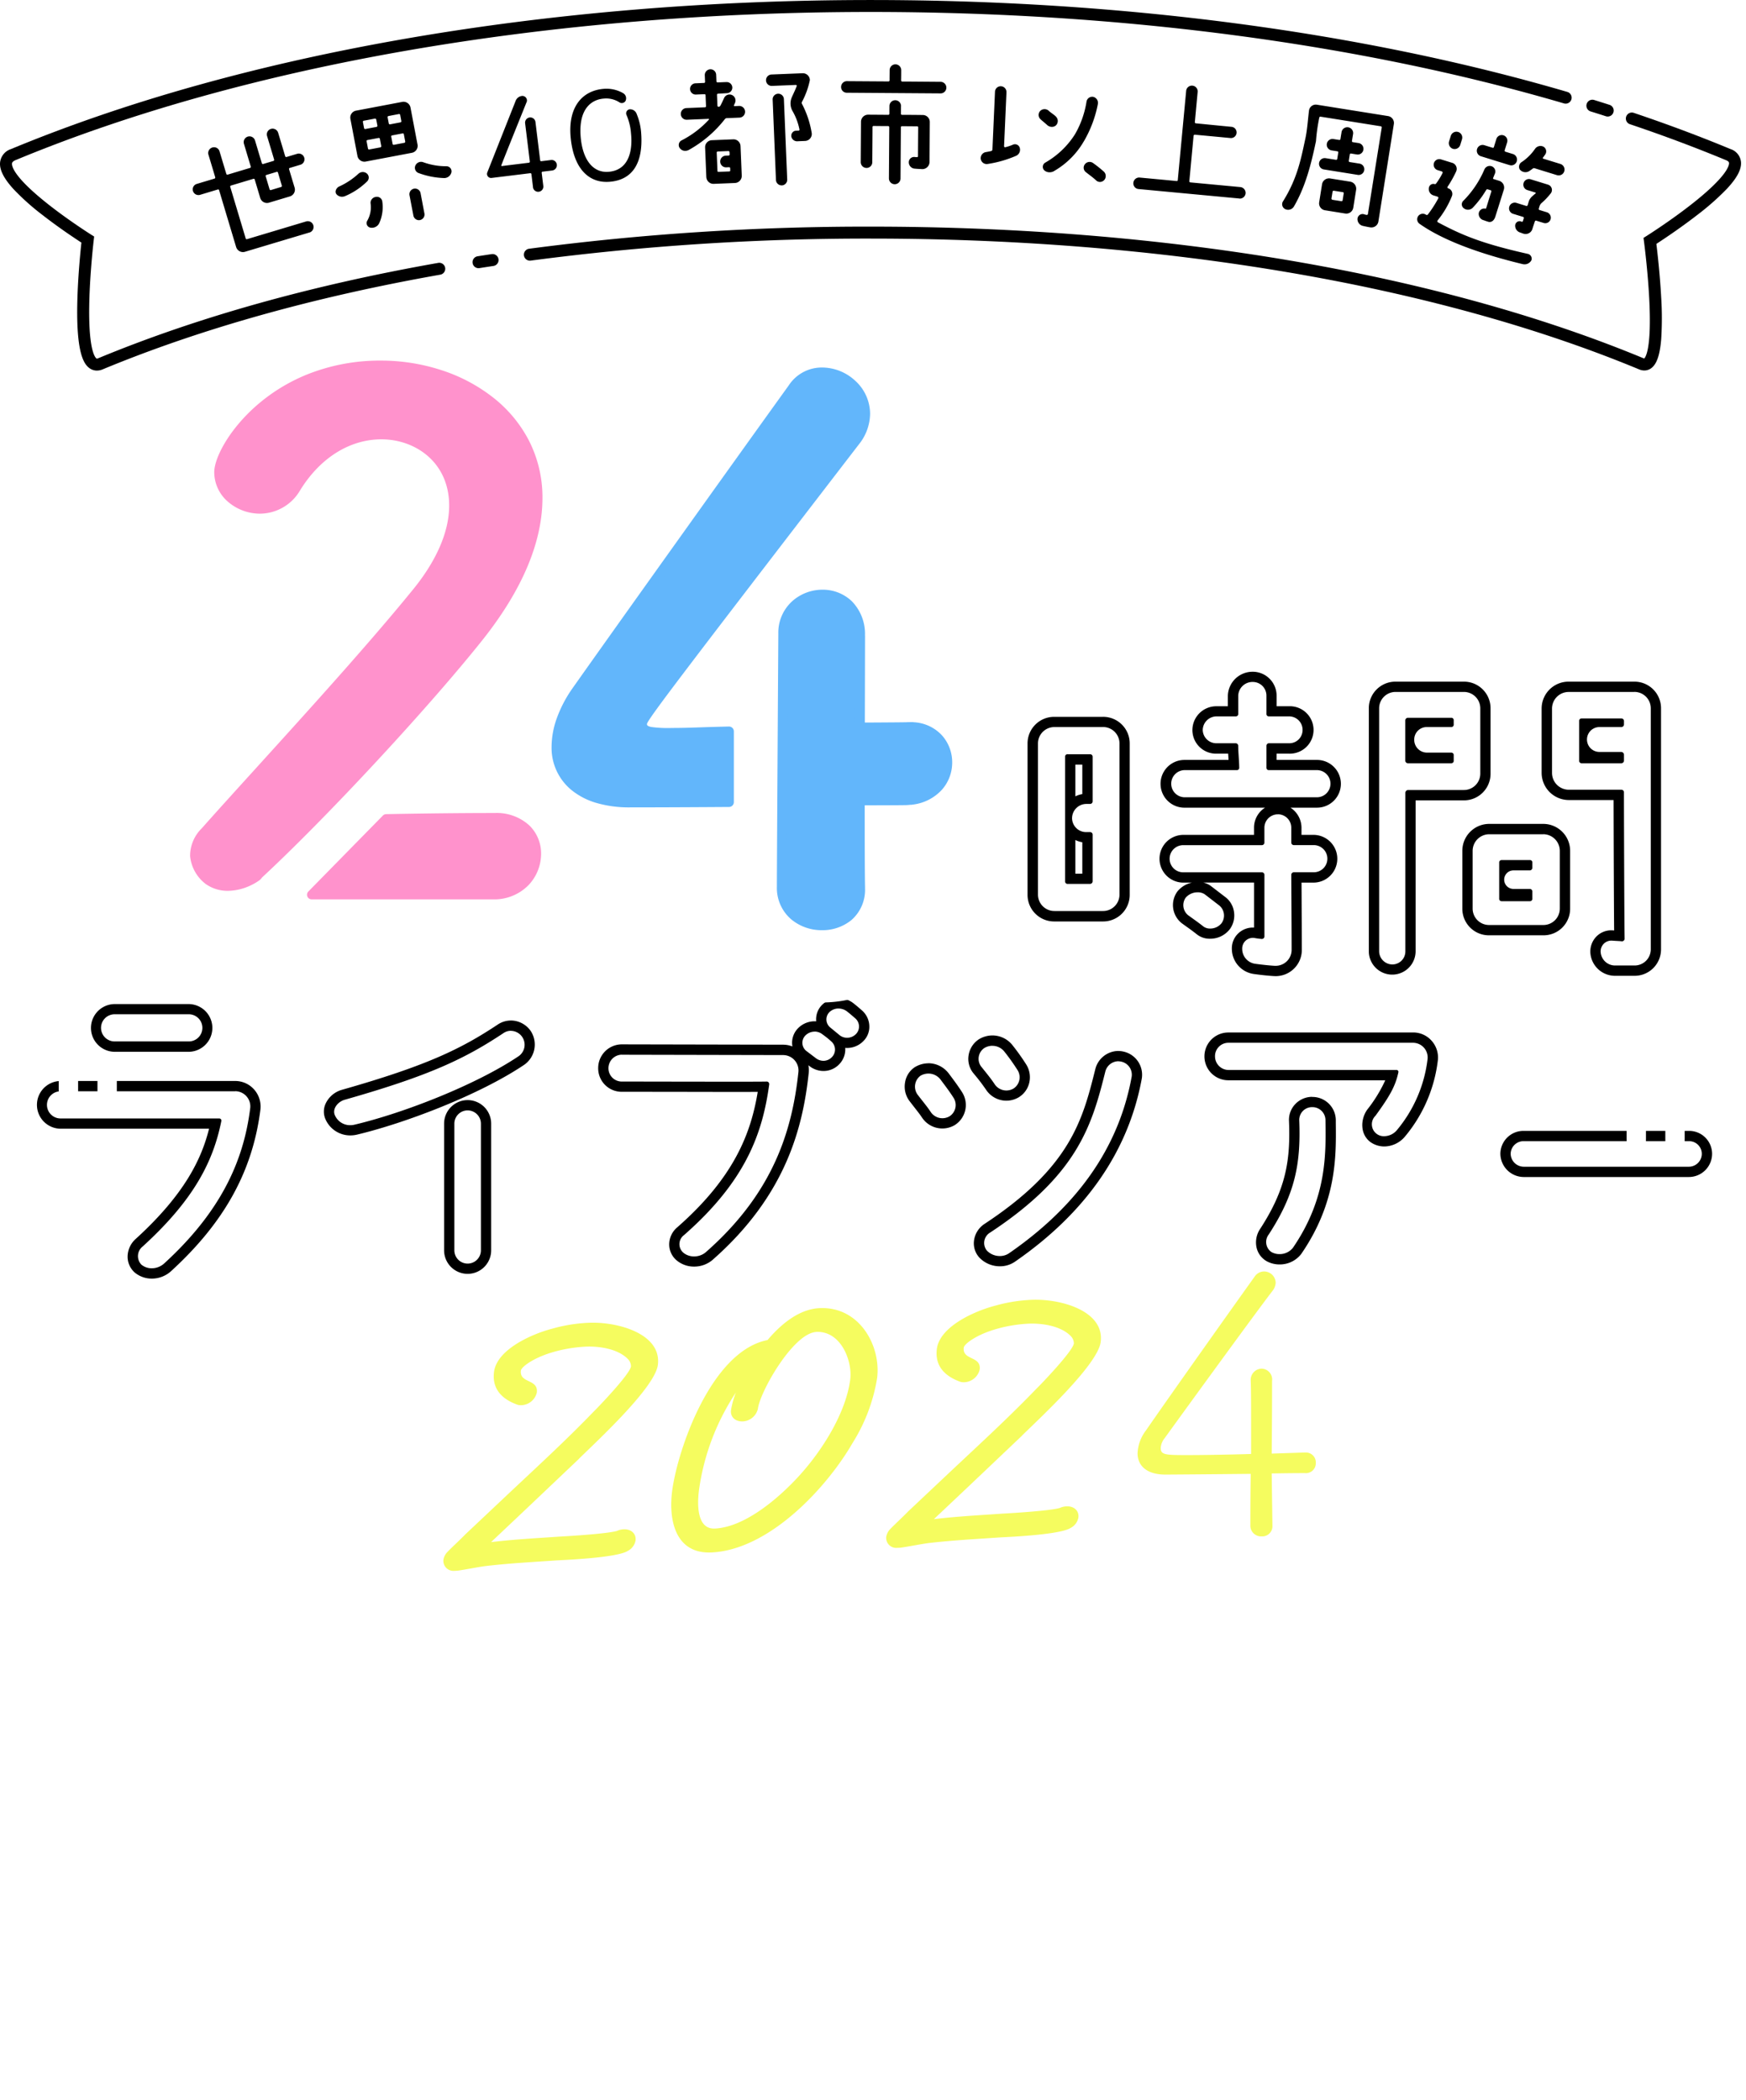 <svg xmlns="http://www.w3.org/2000/svg" xmlns:xlink="http://www.w3.org/1999/xlink" width="316.493" height="380.662" viewBox="0 0 316.493 380.662">
  <defs>
    <filter id="_2022" x="57.87" y="207.986" width="203.144" height="99.269" filterUnits="userSpaceOnUse">
      <feOffset dy="3" input="SourceAlpha"/>
      <feGaussianBlur stdDeviation="7.5" result="blur"/>
      <feFlood flood-opacity="0.161"/>
      <feComposite operator="in" in2="blur"/>
      <feComposite in="SourceGraphic"/>
    </filter>
    <filter id="パス_6642" x="7.415" y="308.565" width="303.361" height="72.097" filterUnits="userSpaceOnUse">
      <feOffset dy="3" input="SourceAlpha"/>
      <feGaussianBlur stdDeviation="7.5" result="blur-2"/>
      <feFlood flood-opacity="0.161"/>
      <feComposite operator="in" in2="blur-2"/>
      <feComposite in="SourceGraphic"/>
    </filter>
    <filter id="パス_6644" x="68.626" y="270.596" width="163.466" height="72.661" filterUnits="userSpaceOnUse">
      <feOffset dy="3" input="SourceAlpha"/>
      <feGaussianBlur stdDeviation="7.5" result="blur-3"/>
      <feFlood flood-opacity="0.161"/>
      <feComposite operator="in" in2="blur-3"/>
      <feComposite in="SourceGraphic"/>
    </filter>
  </defs>
  <g id="H1_ttl_sp" transform="translate(-93.133 -21.908)">
    <g id="white" transform="translate(273.24 137.523)">
      <path id="パス_5979" data-name="パス 5979" d="M386.191,237.673c-.168,0-.329,0-.5-.015-1.055-.061-2.294-.191-3.738-.39a6.766,6.766,0,0,1-5.871-6.582v-.038a6.8,6.8,0,0,1-1.8.245,5.915,5.915,0,0,1-3.723-1.254c-.558-.451-1.162-.879-1.8-1.338-.283-.206-.558-.405-.833-.6a6.276,6.276,0,0,1-2.446-4.228,6.369,6.369,0,0,1,.635-3.715,6.453,6.453,0,0,1,3.341-11.987h10.718a6.338,6.338,0,0,1,.122-.642H369.632a6.475,6.475,0,0,1,0-12.951h.206a6.323,6.323,0,0,1-.9-3.264,6.485,6.485,0,0,1,6.437-6.475,6.582,6.582,0,0,1,6.651-6.254,6.412,6.412,0,0,1,6.468,6.254h.084a6.483,6.483,0,0,1,6.475,6.475,6.3,6.3,0,0,1-.917,3.28,6.476,6.476,0,0,1,6.024,6.46,6.578,6.578,0,0,1-6.475,6.475h-.864a5.609,5.609,0,0,1,.122.642h.076a6.475,6.475,0,1,1,0,12.95h0v1.147c.015,2.943.038,6.483.038,8.914a6.894,6.894,0,0,1-6.873,6.9Zm-6.636-16.956a6.356,6.356,0,0,1,.558.9v-.9ZM346.07,227.75a7.02,7.02,0,0,1-7.01-7.01V193.386a7.02,7.02,0,0,1,7.01-7.01h8.776a7.02,7.02,0,0,1,7.01,7.01v27.354a7.02,7.02,0,0,1-7.01,7.01Z" transform="translate(-335.023 -174.189)" fill="#fff"/>
      <path id="パス_5980" data-name="パス 5980" d="M380.773,180.964a2.475,2.475,0,0,1,2.462,2.462v3.3a.432.432,0,0,0,.42.482h3.67a2.436,2.436,0,0,1,2.462,2.462,2.4,2.4,0,0,1-2.462,2.408h-3.67a.465.465,0,0,0-.42.482v3.968a.414.414,0,0,0,.42.42h8.776a2.462,2.462,0,0,1,0,4.923H368.389a2.462,2.462,0,0,1,0-4.923h9.495a.414.414,0,0,0,.42-.42c0-1.086-.183-2.882-.183-3.968a.47.47,0,0,0-.42-.482h-3.547a2.464,2.464,0,0,1-2.462-2.408,2.511,2.511,0,0,1,2.462-2.462H377.7a.432.432,0,0,0,.42-.482v-3.3a2.592,2.592,0,0,1,2.645-2.462m-27.17,8.172a2.976,2.976,0,0,1,3,3v27.354a2.976,2.976,0,0,1-3,3h-8.776a2.976,2.976,0,0,1-3-3V192.141a2.976,2.976,0,0,1,3-3H353.6m-6.376,28.432h4.029a.479.479,0,0,0,.482-.482v-8.478a.465.465,0,0,0-.482-.42h-.665A2.549,2.549,0,0,1,348,205.665a2.6,2.6,0,0,1,2.584-2.584h.665a.47.47,0,0,0,.482-.421v-8.172a.465.465,0,0,0-.482-.42H347.22a.432.432,0,0,0-.482.42v22.606a.446.446,0,0,0,.482.482m38.11-12.622a2.43,2.43,0,0,1,2.408,2.462v2.706a.465.465,0,0,0,.482.42h3.547a2.462,2.462,0,0,1,0,4.923H388.22a.47.47,0,0,0-.482.42c0,2.1.061,9.495.061,13.646a2.891,2.891,0,0,1-2.859,2.89h-.206c-1.024-.061-2.163-.183-3.486-.359a2.732,2.732,0,0,1-2.408-2.706,1.933,1.933,0,0,1,1.934-2,1.243,1.243,0,0,1,.291.023,13.328,13.328,0,0,0,1.323.176.464.464,0,0,0,.482-.42V215.894a.465.465,0,0,0-.482-.42H368.2a2.462,2.462,0,0,1,0-4.923h14.189a.47.47,0,0,0,.482-.42v-2.706a2.436,2.436,0,0,1,2.462-2.462M370.781,219.1a2.253,2.253,0,0,1,1.261.352l2.584,1.988a2.373,2.373,0,0,1,.482,3.249,2.606,2.606,0,0,1-2.087.979,1.961,1.961,0,0,1-1.223-.382c-.9-.719-1.865-1.384-2.767-2.041a2.347,2.347,0,0,1-.42-3.188,2.858,2.858,0,0,1,2.164-.956m9.977-46.137a10.669,10.669,0,0,0-9.984,6.812,10.5,10.5,0,0,0-6.972,8.249,11.049,11.049,0,0,0-10.214-6.88H344.8a11.038,11.038,0,0,0-11.024,11.024v27.354A11.038,11.038,0,0,0,344.8,230.542h8.776a10.985,10.985,0,0,0,8.134-3.593,10.152,10.152,0,0,0,2.508,2.714c.023.015.046.038.069.054.283.206.573.413.864.619.6.428,1.162.833,1.636,1.216a9.844,9.844,0,0,0,4.9,2.049,10.815,10.815,0,0,0,8.478,6.429c1.521.206,2.844.344,4.044.413.237.015.482.023.719.023a10.9,10.9,0,0,0,10.879-10.909c0-1.881-.015-4.449-.023-6.858a10.47,10.47,0,0,0,4.266-16.085,10.47,10.47,0,0,0-2.286-16.192c.015-.237.023-.482.023-.726a10.486,10.486,0,0,0-7.232-9.961,10.491,10.491,0,0,0-9.8-6.766h0Z" transform="translate(-333.78 -172.96)" fill="#fff"/>
      <path id="パス_5981" data-name="パス 5981" d="M466.719,238.162a6.644,6.644,0,0,1-6.575-5.986,5.954,5.954,0,0,1,4.273-6.307c-.038-5.191-.069-14.288-.076-19.556H458.3a7.02,7.02,0,0,1-7.01-7.01v-11.72a7.02,7.02,0,0,1,7.01-7.01h11.9a7.02,7.02,0,0,1,7.01,7.01v43.645a6.937,6.937,0,0,1-6.9,6.957h-3.593Zm-40.335-.183a6.423,6.423,0,0,1-6.414-6.414v-44a7.02,7.02,0,0,1,7.01-7.01H439.3a7.02,7.02,0,0,1,7.01,7.01v11.781a7.02,7.02,0,0,1-7.01,7.01h-6.575v25.205a6.4,6.4,0,0,1-6.353,6.414Zm17.553-7.156a7.02,7.02,0,0,1-7.01-7.01V213.354a7.02,7.02,0,0,1,7.01-7.01h9.8a7.02,7.02,0,0,1,7.01,7.01v10.458a7.02,7.02,0,0,1-7.01,7.01h-9.8Z" transform="translate(-354.078 -174.748)" fill="#fff"/>
      <path id="パス_5982" data-name="パス 5982" d="M468.966,183.324a2.976,2.976,0,0,1,3,3v43.645a2.932,2.932,0,0,1-2.9,2.951H465.48a2.609,2.609,0,0,1-2.584-2.347,1.95,1.95,0,0,1,1.911-2.171,1.6,1.6,0,0,1,.191.008c.665.061,1.261.061,1.743.122a.479.479,0,0,0,.482-.482c-.061-3.425-.122-23.141-.122-26.574a.465.465,0,0,0-.482-.42h-9.556a3.055,3.055,0,0,1-3-3v-11.72a3.015,3.015,0,0,1,3-3h11.9m-9.556,12.928h7.217a.479.479,0,0,0,.482-.482v-1.086a.518.518,0,0,0-.482-.482h-3.968a2.255,2.255,0,0,1,0-4.511h3.968a.479.479,0,0,0,.482-.482v-.657a.465.465,0,0,0-.482-.42H459.41a.414.414,0,0,0-.42.42v7.217a.432.432,0,0,0,.42.482m-21.345-12.928a2.976,2.976,0,0,1,3,3v11.781a2.976,2.976,0,0,1-3,3h-10.1a.518.518,0,0,0-.482.482v28.737a2.359,2.359,0,0,1-2.347,2.4,2.411,2.411,0,0,1-2.408-2.4v-44a2.976,2.976,0,0,1,3-3h12.324m-10.1,12.928h7.874a.432.432,0,0,0,.42-.482v-.963a.432.432,0,0,0-.42-.482h-4.388a2.314,2.314,0,0,1-2.347-2.347,2.264,2.264,0,0,1,2.347-2.286h4.388a.432.432,0,0,0,.42-.482V188.5a.432.432,0,0,0-.42-.482h-7.874a.479.479,0,0,0-.482.482v7.278a.474.474,0,0,0,.482.482m24.525,12.866a3.015,3.015,0,0,1,3,3v10.458a2.976,2.976,0,0,1-3,3h-9.8a2.976,2.976,0,0,1-3-3V212.13a3.015,3.015,0,0,1,3-3h9.8m-7.576,12.14h5.168a.432.432,0,0,0,.421-.482v-1.261a.465.465,0,0,0-.421-.482h-3a1.682,1.682,0,1,1,0-3.364h3a.47.47,0,0,0,.421-.482v-.963a.415.415,0,0,0-.421-.42h-5.168a.415.415,0,0,0-.421.42v6.552a.432.432,0,0,0,.421.482m24.043-45.946h-11.9a11.029,11.029,0,0,0-9.5,5.436,11.029,11.029,0,0,0-9.495-5.436H425.734a11.038,11.038,0,0,0-11.024,11.024v44a10.428,10.428,0,0,0,10.42,10.42,10.245,10.245,0,0,0,10.344-9.847,10.987,10.987,0,0,0,7.209,2.691h9.8a11.148,11.148,0,0,0,2.783-.352,10.712,10.712,0,0,0,10.206,7.691h3.593a10.953,10.953,0,0,0,10.917-10.963V186.344a11.038,11.038,0,0,0-11.024-11.024h0Z" transform="translate(-352.839 -173.516)" fill="#fff"/>
      <path id="パス_5983" data-name="パス 5983" d="M127.091,311.045a6.9,6.9,0,0,1-4.457-1.6l-.161-.138a5.935,5.935,0,0,1-1.9-4.48,6.5,6.5,0,0,1,2.225-4.755c7.087-6.46,10.221-11.743,11.8-16.192h-23.99a6.472,6.472,0,1,1,0-12.943h31.619a6.758,6.758,0,0,1,6.689,7.515c-1.475,11.781-6.842,21.52-16.911,30.71a7.344,7.344,0,0,1-4.908,1.888ZM120.4,269.931a6.475,6.475,0,1,1,0-12.951H133.75a6.475,6.475,0,1,1,0,12.951H120.4Z" transform="translate(-279.684 -192.747)" fill="#fff"/>
      <path id="パス_5984" data-name="パス 5984" d="M132.511,259.764a2.462,2.462,0,1,1,0,4.923H119.163a2.462,2.462,0,1,1,0-4.923h13.348m8.478,13.944a2.757,2.757,0,0,1,2.706,3.066c-1.086,8.654-4.625,18.157-15.634,28.195a3.337,3.337,0,0,1-2.209.841,2.909,2.909,0,0,1-1.881-.657,2.219,2.219,0,0,1,.237-3.3c9.441-8.6,12.805-15.573,14.25-22.721a.387.387,0,0,0-.359-.482H109.362a2.462,2.462,0,1,1,0-4.923h31.619M132.5,251.76H119.156a10.526,10.526,0,0,0-10.542,10.481,10.25,10.25,0,0,0,.6,3.471,10.482,10.482,0,0,0,.153,20.962h17.583a46.589,46.589,0,0,1-8.1,9.235,10.491,10.491,0,0,0-3.517,7.645,10.069,10.069,0,0,0,3.165,7.461c.107.1.206.191.313.283a10.965,10.965,0,0,0,7.041,2.546,11.33,11.33,0,0,0,7.561-2.882l.054-.053c10.81-9.87,16.59-20.389,18.18-33.118a.518.518,0,0,1,.015-.107,10.766,10.766,0,0,0-9.289-11.873,10.343,10.343,0,0,0,.619-3.555A10.493,10.493,0,0,0,132.5,251.775h0Z" transform="translate(-278.445 -191.518)" fill="#fff"/>
      <path id="パス_5985" data-name="パス 5985" d="M200.382,311.132a6.423,6.423,0,0,1-6.414-6.414V281.668a109.581,109.581,0,0,1-13.165,4.166,6.947,6.947,0,0,1-1.682.2,7.053,7.053,0,0,1-6.46-4.174,5.635,5.635,0,0,1,.038-4.648,6.757,6.757,0,0,1,4.274-3.639c15.152-4.3,21.207-7.27,27.682-11.567a6.274,6.274,0,0,1,3.555-1.086,6.546,6.546,0,0,1,5.4,2.882c.031.038.054.084.084.122a6.553,6.553,0,0,1-1.85,8.937,67.468,67.468,0,0,1-7.179,4.128,6.4,6.4,0,0,1,2.133,4.77v22.965a6.423,6.423,0,0,1-6.414,6.414Z" transform="translate(-295.722 -193.675)" fill="#fff"/>
      <path id="パス_5986" data-name="パス 5986" d="M206.972,263.69a2.522,2.522,0,0,1,1.376,4.625c-7.515,5.053-20.557,10.221-29.7,12.385a3.2,3.2,0,0,1-.757.092,2.991,2.991,0,0,1-2.79-1.774c-.543-1.139.482-2.462,1.743-2.829,15.45-4.388,21.819-7.454,28.8-12.087a2.423,2.423,0,0,1,1.338-.421m-7.828,14.426a2.416,2.416,0,0,1,2.408,2.4v22.965a2.408,2.408,0,0,1-4.816,0V280.508a2.411,2.411,0,0,1,2.408-2.4m7.828-22.438h0a10.311,10.311,0,0,0-5.795,1.774c-6.246,4.144-11.827,6.858-26.52,11.032a10.813,10.813,0,0,0-6.835,5.848,9.66,9.66,0,0,0-.061,7.9,10.949,10.949,0,0,0,10.137,6.582,11.362,11.362,0,0,0,2.637-.313c2.462-.589,5.26-1.384,8.2-2.362v17.354a10.42,10.42,0,1,0,20.84,0V280.524a10.479,10.479,0,0,0-.512-3.226c1.33-.757,2.592-1.537,3.761-2.324l.054-.038a10.549,10.549,0,0,0,2.974-14.38c-.053-.084-.107-.168-.161-.245a10.556,10.556,0,0,0-8.708-4.625h0Z" transform="translate(-294.491 -192.439)" fill="#fff"/>
      <path id="パス_5987" data-name="パス 5987" d="M256.756,308.571a7.06,7.06,0,0,1-4.526-1.6,5.9,5.9,0,0,1-2.148-4.564,6.264,6.264,0,0,1,2.232-4.74c8.432-7.408,11.8-13.86,13.356-20.756h-2.546c-3.517,0-7.79-.008-11.636-.015-3.127,0-5.963-.008-7.874-.008a6.445,6.445,0,0,1,0-12.889l29.028.061a5.812,5.812,0,0,1,1.445-2.37,6.409,6.409,0,0,1,2.844-1.659,5.88,5.88,0,0,1,1.483-2.553,6.335,6.335,0,0,1,4.511-1.85,6.534,6.534,0,0,1,3.907,1.3c.68.527,1.208.986,1.72,1.437a6.038,6.038,0,0,1,2.087,4.342,5.851,5.851,0,0,1-1.636,4.3,6.285,6.285,0,0,1-2.966,1.743,6.11,6.11,0,0,1-5.864,4.373c-.237,0-.474-.015-.711-.038-1.223,9.732-4.625,22.063-18,33.775a.385.385,0,0,0-.061.054,7.226,7.226,0,0,1-4.656,1.674Z" transform="translate(-311.035 -192.429)" fill="#fff"/>
      <path id="パス_5988" data-name="パス 5988" d="M281.693,258.395a2.54,2.54,0,0,1,1.506.5c.543.42,1.024.841,1.506,1.261a1.955,1.955,0,0,1,.184,2.829,2.253,2.253,0,0,1-1.644.711,2.153,2.153,0,0,1-1.361-.474l-1.682-1.384a1.883,1.883,0,0,1-.183-2.767,2.371,2.371,0,0,1,1.682-.68m-4.335,4.182a2.27,2.27,0,0,1,1.453.528,15.7,15.7,0,0,1,1.567,1.261,1.949,1.949,0,0,1,.122,2.829,2.106,2.106,0,0,1-1.552.68,2.269,2.269,0,0,1-1.4-.5l-1.743-1.323a1.881,1.881,0,0,1-.122-2.767,2.37,2.37,0,0,1,1.674-.7m-34.976,4.189,29.272.061a2.8,2.8,0,0,1,2.767,3.066c-1.086,10.038-4.2,21.643-16.834,32.7a3.217,3.217,0,0,1-2.072.726,2.984,2.984,0,0,1-1.957-.673,2.041,2.041,0,0,1,.122-3.188c11.3-9.915,14.25-18.577,15.45-27.354a.47.47,0,0,0-.421-.482c-1.063.023-3.631.023-6.827.023-6.384,0-15.259-.023-19.5-.023a2.411,2.411,0,0,1-2.4-2.408,2.458,2.458,0,0,1,2.4-2.462m39.31-16.391h0a10.312,10.312,0,0,0-7.347,3.027,9.652,9.652,0,0,0-1.7,2.286,10.455,10.455,0,0,0-2.63,1.919,9.982,9.982,0,0,0-1.017,1.193l-26.6-.054h-.015a10.451,10.451,0,0,0,0,20.9c1.9,0,4.74,0,7.867.008,2.844,0,5.925.008,8.753.015-1.819,4.434-4.931,8.776-10.55,13.715a10.192,10.192,0,0,0-3.616,7.775,9.9,9.9,0,0,0,3.593,7.645h0a11.086,11.086,0,0,0,7.087,2.53,11.292,11.292,0,0,0,7.232-2.615c.038-.031.076-.069.122-.1,12.989-11.383,17.232-23.661,18.868-33.141a10.178,10.178,0,0,0,4.633-2.844,10.34,10.34,0,0,0,1.453-2.011,10.3,10.3,0,0,0,2.844-2.095,9.851,9.851,0,0,0,2.752-7.232,10.056,10.056,0,0,0-3.456-7.2c-.527-.459-1.124-.986-1.842-1.544a1.31,1.31,0,0,1-.107-.084,10.6,10.6,0,0,0-6.315-2.1h0Z" transform="translate(-309.803 -191.188)" fill="#fff"/>
      <path id="パス_5989" data-name="パス 5989" d="M329.3,310.595a7.231,7.231,0,0,1-5.26-2.232,5.926,5.926,0,0,1-1.56-4.77,6.338,6.338,0,0,1,2.8-4.564c15.007-9.877,17.071-18.126,19.258-26.857a6.483,6.483,0,0,1,6.254-4.9,6.146,6.146,0,0,1,1.346.145,6.311,6.311,0,0,1,4.09,2.829,6.607,6.607,0,0,1,.894,4.7c-2.546,13.639-10.527,25.19-23.738,34.341a6.882,6.882,0,0,1-4.075,1.3Zm-10.428-24.976a6.589,6.589,0,0,1-5.329-2.729c-.038-.054-.076-.115-.115-.168-.344-.527-.764-1.063-1.3-1.743-.291-.367-.6-.764-.933-1.2a6.511,6.511,0,0,1-1.208-5.007,6.24,6.24,0,0,1,2.66-4.182,1.83,1.83,0,0,1,.161-.1,6.878,6.878,0,0,1,3.532-.986,6.8,6.8,0,0,1,5.183,2.408,6.154,6.154,0,0,1,0-2.118,6.367,6.367,0,0,1,2.737-4.258,1.827,1.827,0,0,1,.161-.1,6.878,6.878,0,0,1,3.532-.986,6.8,6.8,0,0,1,5.221,2.454c.023.031.046.054.069.084a43.635,43.635,0,0,1,2.645,3.708,6.462,6.462,0,0,1,.872,4.809,6.349,6.349,0,0,1-2.844,4.09,1.146,1.146,0,0,1-.13.076,6.566,6.566,0,0,1-8.624-1.842c-.008-.015-.023-.031-.031-.046a6.426,6.426,0,0,1-2.813,6.858c-.046.031-.092.054-.13.084a6.573,6.573,0,0,1-3.3.887Z" transform="translate(-328.156 -194.507)" fill="#fff"/>
      <path id="パス_5990" data-name="パス 5990" d="M326.708,267.235a2.759,2.759,0,0,1,2.141,1.017,38.126,38.126,0,0,1,2.4,3.364,2.428,2.428,0,0,1-.719,3.364,2.553,2.553,0,0,1-3.371-.719c-.665-1.024-1.506-2.041-2.523-3.31a2.352,2.352,0,0,1,.6-3.31,2.866,2.866,0,0,1,1.468-.413m22.835,2.813a2.359,2.359,0,0,1,.52.061,2.425,2.425,0,0,1,1.865,2.882c-1.8,9.678-7.095,21.4-22.124,31.8a2.924,2.924,0,0,1-1.743.558,3.246,3.246,0,0,1-2.347-.979,2.183,2.183,0,0,1,.543-3.249c15.993-10.519,18.516-19.6,20.924-29.219a2.47,2.47,0,0,1,2.362-1.865m-34.44,2.232a2.759,2.759,0,0,1,2.141,1.017c.9,1.2,1.682,2.225,2.408,3.364a2.428,2.428,0,0,1-.719,3.364,2.553,2.553,0,0,1-3.371-.719c-.665-1.024-1.445-1.927-2.408-3.188a2.464,2.464,0,0,1,.482-3.425,2.866,2.866,0,0,1,1.468-.413m11.6-13.065h0a10.843,10.843,0,0,0-5.588,1.552c-.107.069-.214.13-.321.206a10.238,10.238,0,0,0-3.28,3.563,10.9,10.9,0,0,0-8,1.284c-.107.061-.214.13-.321.2a10.273,10.273,0,0,0-4.388,6.858,10.5,10.5,0,0,0,1.988,8.1q.5.654.963,1.238c.466.6.841,1.063,1.086,1.437.076.115.153.229.229.336a10.588,10.588,0,0,0,13.883,2.966c.092-.054.176-.107.268-.161a10.335,10.335,0,0,0,3.54-3.761,10.439,10.439,0,0,0,2.492.3,10.619,10.619,0,0,0,5.306-1.43c.084-.053.176-.1.26-.153.191-.122.375-.245.55-.375-2.378,4.136-6.261,8.287-13.5,13.05l-.046.031a10.334,10.334,0,0,0-4.549,7.439,9.952,9.952,0,0,0,2.607,7.958,11.284,11.284,0,0,0,8.2,3.509,10.808,10.808,0,0,0,6.391-2.041c14.09-9.778,22.614-22.178,25.351-36.864a10.471,10.471,0,0,0-8.1-12.2,10.3,10.3,0,0,0-2.164-.229h0a10.535,10.535,0,0,0-10.145,7.966l-.076.313a10.459,10.459,0,0,0-1.292-2.974,48.3,48.3,0,0,0-2.89-4.052c-.046-.054-.092-.115-.138-.168a10.782,10.782,0,0,0-8.295-3.9h0Z" transform="translate(-326.922 -193.27)" fill="#fff"/>
      <path id="パス_5991" data-name="パス 5991" d="M396.7,310.064a6.968,6.968,0,0,1-3.448-.9c-.031-.023-.069-.038-.1-.061a5.9,5.9,0,0,1-2.706-3.807,6.567,6.567,0,0,1,.986-5.03c4.434-6.819,5.122-11.521,4.862-18.3a6.326,6.326,0,0,1,1.735-4.6,5.987,5.987,0,0,1,.772-.688H387.485a6.476,6.476,0,0,1-.107-12.951H420.97a6.6,6.6,0,0,1,4.992,2.3,6.7,6.7,0,0,1,1.56,5.359,28.421,28.421,0,0,1-6.414,14.717,7.082,7.082,0,0,1-5.382,2.569,6.483,6.483,0,0,1-3.547-1.047,1.243,1.243,0,0,0-.13-.084,6.355,6.355,0,0,1-1.2-8.891c.55-.757,1.009-1.407,1.391-1.98H406.5a6.327,6.327,0,0,1,2.553,5.069v.535c.076,5.971.176,14.984-6.59,24.877a1.1,1.1,0,0,1-.084.115,7.03,7.03,0,0,1-5.673,2.783Z" transform="translate(-344.903 -194.335)" fill="#fff"/>
      <path id="パス_5992" data-name="パス 5992" d="M386.151,266.52h33.592a2.669,2.669,0,0,1,2.584,3.066,24.617,24.617,0,0,1-5.527,12.744,3.044,3.044,0,0,1-2.3,1.124,2.158,2.158,0,0,1-1.6-3.708c2.706-3.723,3.608-5.413,4.151-7.874a.339.339,0,0,0-.359-.42H386.274a2.47,2.47,0,0,1-2.462-2.462,2.422,2.422,0,0,1,2.362-2.469m15.252,11.666a2.366,2.366,0,0,1,2.408,2.347c.061,5.948.359,14.005-5.894,23.141a3.049,3.049,0,0,1-2.446,1.154,2.946,2.946,0,0,1-1.46-.375,2.22,2.22,0,0,1-.482-3.188c4.809-7.393,5.833-12.866,5.527-20.68a2.322,2.322,0,0,1,2.347-2.4m-15.252-19.678a10.481,10.481,0,0,0,.107,20.962h4.839a11.414,11.414,0,0,0-.046,1.445c.237,6.169-.321,9.946-4.228,15.963a10.579,10.579,0,0,0-1.521,8.058,9.874,9.874,0,0,0,4.533,6.361c.069.038.13.076.2.115a11.128,11.128,0,0,0,14.334-2.989l.161-.229a40.112,40.112,0,0,0,6.812-17.209,10.627,10.627,0,0,0,3.15.482,11,11,0,0,0,8.463-4.014,32.7,32.7,0,0,0,7.3-16.719A10.684,10.684,0,0,0,419.758,258.5H386.174Z" transform="translate(-343.676 -193.105)" fill="#fff"/>
      <path id="パス_5993" data-name="パス 5993" d="M457.493,299.725a6.322,6.322,0,1,1,0-12.645h29.953a6.322,6.322,0,1,1,0,12.645Z" transform="translate(-361.419 -199.836)" fill="#fff"/>
      <path id="パス_5994" data-name="パス 5994" d="M486.212,289.852a2.3,2.3,0,0,1,2.347,2.286,2.352,2.352,0,0,1-2.347,2.347H456.259a2.388,2.388,0,0,1-2.347-2.347,2.33,2.33,0,0,1,2.347-2.286h29.953m0-8.012H456.259a10.328,10.328,0,1,0,0,20.657h29.953a10.328,10.328,0,1,0,0-20.657Z" transform="translate(-360.185 -198.602)" fill="#fff"/>
    </g>
    <g id="line" transform="translate(99.769 202.842)">
      <path id="パス_6012" data-name="パス 6012" d="M134.407,261.66a2.462,2.462,0,1,1,0,4.923H121.059a2.462,2.462,0,1,1,0-4.923h13.348m8.478,13.944a2.757,2.757,0,0,1,2.706,3.066c-1.086,8.654-4.625,18.157-15.634,28.195a3.337,3.337,0,0,1-2.209.841,2.909,2.909,0,0,1-1.881-.657,2.219,2.219,0,0,1,.237-3.3c9.442-8.6,12.805-15.573,14.25-22.721a.387.387,0,0,0-.359-.482H111.258a2.462,2.462,0,1,1,0-4.923h31.619M134.4,259.81H121.051a4.327,4.327,0,1,0,0,8.654H134.4a4.327,4.327,0,0,0,0-8.654Zm8.478,13.944H111.258a4.327,4.327,0,1,0,0,8.654H138.13c-1.323,5.29-4.266,11.75-13.279,19.961a4.358,4.358,0,0,0-1.483,3.165,3.825,3.825,0,0,0,1.223,2.882.693.693,0,0,0,.076.069,4.8,4.8,0,0,0,3.081,1.093,5.163,5.163,0,0,0,3.455-1.315c9.686-8.838,14.839-18.157,16.238-29.349a4.663,4.663,0,0,0-1.154-3.631,4.581,4.581,0,0,0-3.4-1.529h0Z" transform="translate(-106.87 -258.732)"/>
      <path id="パス_6013" data-name="パス 6013" d="M208.864,265.581a2.522,2.522,0,0,1,1.376,4.625c-7.515,5.053-20.557,10.221-29.7,12.385a3.2,3.2,0,0,1-.757.092,2.992,2.992,0,0,1-2.79-1.774c-.543-1.139.482-2.462,1.743-2.829,15.45-4.388,21.819-7.454,28.8-12.087a2.364,2.364,0,0,1,1.338-.42M201.043,280a2.416,2.416,0,0,1,2.408,2.4v22.965a2.408,2.408,0,0,1-4.816,0V282.4a2.411,2.411,0,0,1,2.408-2.4m7.828-16.291a4.247,4.247,0,0,0-2.385.742c-6.636,4.4-12.836,7.446-28.256,11.827a4.652,4.652,0,0,0-2.913,2.462,3.447,3.447,0,0,0-.023,2.905,4.889,4.889,0,0,0,4.5,2.89,5.328,5.328,0,0,0,1.208-.145c8.57-2.034,22.117-7.156,30.282-12.645a4.477,4.477,0,0,0,1.261-6.032c-.015-.023-.023-.038-.038-.061a4.409,4.409,0,0,0-3.631-1.949h0Zm-7.828,14.426a4.268,4.268,0,0,0-4.266,4.266v22.965a4.266,4.266,0,1,0,8.532,0V282.4a4.273,4.273,0,0,0-4.266-4.266Z" transform="translate(-122.912 -259.648)"/>
      <path id="パス_6014" data-name="パス 6014" d="M283.591,260.288a2.54,2.54,0,0,1,1.506.5c.543.42,1.024.841,1.506,1.261a1.955,1.955,0,0,1,.183,2.829,2.253,2.253,0,0,1-1.644.711,2.154,2.154,0,0,1-1.361-.474l-1.682-1.384a1.883,1.883,0,0,1-.184-2.767,2.371,2.371,0,0,1,1.682-.68m-4.335,4.182a2.27,2.27,0,0,1,1.453.528,15.7,15.7,0,0,1,1.567,1.261,1.949,1.949,0,0,1,.122,2.829,2.106,2.106,0,0,1-1.552.68,2.269,2.269,0,0,1-1.4-.5l-1.743-1.323a1.881,1.881,0,0,1-.122-2.767,2.37,2.37,0,0,1,1.674-.7m-34.976,4.189,29.272.061a2.8,2.8,0,0,1,2.767,3.066c-1.086,10.038-4.2,21.643-16.834,32.705a3.217,3.217,0,0,1-2.072.726,2.984,2.984,0,0,1-1.957-.673,2.041,2.041,0,0,1,.122-3.188c11.3-9.915,14.25-18.577,15.45-27.354a.47.47,0,0,0-.42-.482c-1.063.023-3.631.023-6.827.023-6.383,0-15.259-.023-19.5-.023a2.411,2.411,0,0,1-2.4-2.408,2.458,2.458,0,0,1,2.4-2.462m39.31-10.237h0a4.2,4.2,0,0,0-3,1.223,3.693,3.693,0,0,0-1.063,2.829.829.829,0,0,0,.008.138c-.092,0-.191-.008-.283-.008h0a4.206,4.206,0,0,0-2.989,1.246,3.755,3.755,0,0,0-1.093,2.783,3.1,3.1,0,0,0,.061.535,4.623,4.623,0,0,0-1.674-.321l-29.272-.061h0a4.3,4.3,0,0,0-4.266,4.327,4.255,4.255,0,0,0,4.266,4.273c1.911,0,4.747,0,7.874.008,3.838,0,8.111.015,11.628.015,2.232,0,3.937,0,5.153-.008-1.216,7.339-4.136,15.374-14.564,24.533a4.078,4.078,0,0,0-1.483,3.119,3.776,3.776,0,0,0,1.391,2.928,4.9,4.9,0,0,0,3.142,1.093,5.134,5.134,0,0,0,3.272-1.17c13.539-11.865,16.452-24.364,17.484-33.928a4.52,4.52,0,0,0-.061-1.4l.191.145a4.124,4.124,0,0,0,2.538.894,3.925,3.925,0,0,0,2.913-1.277,3.836,3.836,0,0,0,1.04-2.859v-.054c.107.008.222.015.336.015a4.116,4.116,0,0,0,2.989-1.284,3.637,3.637,0,0,0,1.04-2.729,3.9,3.9,0,0,0-1.353-2.806c-.474-.42-.986-.864-1.575-1.323a4.42,4.42,0,0,0-2.653-.894h0Z" transform="translate(-138.23 -258.4)"/>
      <path id="パス_6015" data-name="パス 6015" d="M328.6,269.131a2.759,2.759,0,0,1,2.141,1.017,38.132,38.132,0,0,1,2.4,3.364,2.428,2.428,0,0,1-.719,3.364,2.553,2.553,0,0,1-3.371-.719c-.665-1.024-1.506-2.041-2.523-3.31a2.352,2.352,0,0,1,.6-3.31,2.866,2.866,0,0,1,1.468-.413m22.835,2.813a2.357,2.357,0,0,1,.52.061,2.425,2.425,0,0,1,1.865,2.882c-1.8,9.678-7.095,21.4-22.124,31.8a2.924,2.924,0,0,1-1.743.558,3.246,3.246,0,0,1-2.347-.979,2.183,2.183,0,0,1,.543-3.249c15.993-10.519,18.516-19.6,20.924-29.219a2.47,2.47,0,0,1,2.362-1.865M317,274.161a2.759,2.759,0,0,1,2.141,1.017c.9,1.2,1.682,2.225,2.408,3.364a2.428,2.428,0,0,1-.719,3.364,2.553,2.553,0,0,1-3.371-.719c-.665-1.024-1.445-1.927-2.408-3.188a2.464,2.464,0,0,1,.482-3.425,2.866,2.866,0,0,1,1.468-.413M328.6,267.25h0a4.7,4.7,0,0,0-2.423.68c-.023.015-.053.031-.076.046a4.243,4.243,0,0,0-1.812,2.829,4.107,4.107,0,0,0,.764,3.165.167.167,0,0,0,.031.038l.229.283a33.721,33.721,0,0,1,2.179,2.867.656.656,0,0,0,.053.076,4.406,4.406,0,0,0,5.81,1.238l.061-.038a4.209,4.209,0,0,0,1.888-2.722,4.342,4.342,0,0,0-.589-3.219,40.585,40.585,0,0,0-2.515-3.524l-.031-.038a4.644,4.644,0,0,0-3.57-1.682h0Zm22.835,2.813h0a4.339,4.339,0,0,0-4.182,3.295c-2.286,9.128-4.442,17.767-20.129,28.087a4.269,4.269,0,0,0-1.865,3.035,3.82,3.82,0,0,0,.986,3.05,5.116,5.116,0,0,0,3.708,1.567,4.744,4.744,0,0,0,2.829-.9c12.744-8.822,20.435-19.923,22.866-32.973a4.3,4.3,0,0,0-3.318-5.053,3.978,3.978,0,0,0-.9-.1h0ZM317,272.3h0a4.745,4.745,0,0,0-2.431.68c-.023.015-.054.031-.076.046a4.063,4.063,0,0,0-1.728,2.752,4.353,4.353,0,0,0,.8,3.356c.321.42.619.8.9,1.162.543.7,1.017,1.292,1.414,1.9.015.023.038.054.053.077a4.423,4.423,0,0,0,5.81,1.246l.061-.038a4.306,4.306,0,0,0,1.3-5.94c-.7-1.1-1.453-2.11-2.248-3.173l-.245-.321a.842.842,0,0,0-.061-.076,4.644,4.644,0,0,0-3.57-1.682h0Z" transform="translate(-155.344 -260.484)"/>
      <path id="パス_6016" data-name="パス 6016" d="M388.045,268.415h33.592a2.665,2.665,0,0,1,2.584,3.066,24.617,24.617,0,0,1-5.527,12.744,3.044,3.044,0,0,1-2.3,1.124,2.158,2.158,0,0,1-1.6-3.708c2.706-3.723,3.608-5.413,4.151-7.874a.339.339,0,0,0-.359-.42H388.167a2.47,2.47,0,0,1-2.462-2.462,2.422,2.422,0,0,1,2.362-2.469m15.252,11.666a2.366,2.366,0,0,1,2.408,2.347c.061,5.948.359,14.006-5.894,23.141a3.049,3.049,0,0,1-2.446,1.154,2.946,2.946,0,0,1-1.46-.375,2.22,2.22,0,0,1-.482-3.188c4.809-7.393,5.833-12.866,5.527-20.68a2.322,2.322,0,0,1,2.347-2.4M388.068,266.55a4.331,4.331,0,0,0,.1,8.662h28.4a26.015,26.015,0,0,1-3.28,5.336c-1.238,1.758-1.33,4.51.673,5.925a.266.266,0,0,0,.061.038,4.369,4.369,0,0,0,2.378.7,4.947,4.947,0,0,0,3.738-1.8,26.377,26.377,0,0,0,5.94-13.669,4.54,4.54,0,0,0-1.063-3.639,4.455,4.455,0,0,0-3.371-1.56H388.06Zm15.252,11.666a4.22,4.22,0,0,0-3.058,1.307,4.112,4.112,0,0,0-1.147,3.05c.275,7.056-.482,12.278-5.229,19.579a4.38,4.38,0,0,0-.657,3.356,3.791,3.791,0,0,0,1.735,2.439.16.16,0,0,1,.046.031,4.822,4.822,0,0,0,2.385.619,4.888,4.888,0,0,0,3.945-1.911c.015-.015.023-.038.038-.054,6.383-9.327,6.292-17.6,6.223-23.638v-.573a4.244,4.244,0,0,0-4.274-4.189h0Z" transform="translate(-172.098 -260.319)"/>
      <path id="パス_6017" data-name="パス 6017" d="M488.105,291.745a2.3,2.3,0,0,1,2.347,2.286,2.352,2.352,0,0,1-2.347,2.347H458.152a2.388,2.388,0,0,1-2.347-2.347,2.33,2.33,0,0,1,2.347-2.286h29.953m0-1.865H458.152a4.183,4.183,0,0,0-4.212,4.151,4.26,4.26,0,0,0,4.212,4.212h29.953a4.215,4.215,0,0,0,4.212-4.212,4.164,4.164,0,0,0-4.212-4.151Z" transform="translate(-188.607 -265.814)"/>
      <path id="パス_6018" data-name="パス 6018" d="M470.86,185.218a2.976,2.976,0,0,1,3,3v43.645a2.932,2.932,0,0,1-2.9,2.951h-3.593a2.609,2.609,0,0,1-2.584-2.347A1.95,1.95,0,0,1,466.7,230.3a1.6,1.6,0,0,1,.191.008c.665.061,1.261.061,1.743.122a.479.479,0,0,0,.482-.482c-.061-3.425-.122-23.141-.122-26.574a.465.465,0,0,0-.482-.42h-9.556a3.055,3.055,0,0,1-3-3V188.23a3.015,3.015,0,0,1,3-3h11.9M461.3,198.153h7.217a.479.479,0,0,0,.482-.482v-1.086a.518.518,0,0,0-.482-.482h-3.968a2.255,2.255,0,0,1,0-4.511h3.968a.479.479,0,0,0,.482-.482v-.657a.465.465,0,0,0-.482-.42H461.3a.414.414,0,0,0-.42.42v7.217a.432.432,0,0,0,.42.482m-21.345-12.928a2.976,2.976,0,0,1,3,3v11.781a2.976,2.976,0,0,1-3,3h-10.1a.518.518,0,0,0-.482.482v28.737a2.359,2.359,0,0,1-2.347,2.4,2.411,2.411,0,0,1-2.408-2.4v-44a2.976,2.976,0,0,1,3-3h12.324m-10.1,12.928h7.874a.432.432,0,0,0,.42-.482v-.963a.432.432,0,0,0-.42-.482h-4.388a2.314,2.314,0,0,1-2.347-2.347,2.264,2.264,0,0,1,2.347-2.286h4.388a.432.432,0,0,0,.42-.482v-.719a.432.432,0,0,0-.42-.482h-7.874a.479.479,0,0,0-.482.482v7.278a.474.474,0,0,0,.482.482m24.525,12.866a3.015,3.015,0,0,1,3,3v10.458a2.976,2.976,0,0,1-3,3h-9.8a2.976,2.976,0,0,1-3-3V214.024a3.015,3.015,0,0,1,3-3h9.8M446.8,223.16h5.168a.432.432,0,0,0,.42-.482v-1.261a.465.465,0,0,0-.42-.482h-3a1.682,1.682,0,1,1,0-3.364h3a.47.47,0,0,0,.42-.482v-.963a.415.415,0,0,0-.42-.42H446.8a.415.415,0,0,0-.42.42v6.552a.432.432,0,0,0,.42.482m24.043-39.8h-11.9a4.878,4.878,0,0,0-4.87,4.87v11.72a4.938,4.938,0,0,0,4.87,4.87h8.172c.008,5.046.054,18.508.1,23.646a1.492,1.492,0,0,1-.176-.015c-.107-.008-.237-.015-.359-.015a3.76,3.76,0,0,0-2.783,1.238,3.885,3.885,0,0,0-.979,2.982,4.483,4.483,0,0,0,4.442,4.029h3.593a4.788,4.788,0,0,0,4.763-4.809V188.23a4.82,4.82,0,0,0-4.87-4.87h0Zm-30.9,0H427.62a4.82,4.82,0,0,0-4.87,4.87v44a4.239,4.239,0,1,0,8.478,0V204.88h8.715a4.82,4.82,0,0,0,4.87-4.87V188.23a4.82,4.82,0,0,0-4.87-4.87Zm14.426,25.786h-9.8a4.878,4.878,0,0,0-4.87,4.87v10.458a4.82,4.82,0,0,0,4.87,4.87h9.8a4.82,4.82,0,0,0,4.87-4.87V214.016a4.878,4.878,0,0,0-4.87-4.87Z" transform="translate(-181.262 -240.728)"/>
      <path id="パス_6011" data-name="パス 6011" d="M382.669,182.86a2.475,2.475,0,0,1,2.462,2.462v3.3a.432.432,0,0,0,.42.482h3.67a2.436,2.436,0,0,1,2.462,2.462,2.4,2.4,0,0,1-2.462,2.408h-3.67a.465.465,0,0,0-.42.482v3.968a.415.415,0,0,0,.42.42h8.776a2.462,2.462,0,0,1,0,4.923H370.284a2.462,2.462,0,0,1,0-4.923h9.495a.415.415,0,0,0,.42-.42c0-1.086-.183-2.882-.183-3.968a.47.47,0,0,0-.42-.482h-3.547a2.464,2.464,0,0,1-2.462-2.408,2.511,2.511,0,0,1,2.462-2.462H379.6a.432.432,0,0,0,.42-.482v-3.3a2.592,2.592,0,0,1,2.645-2.462m-27.17,8.172a2.976,2.976,0,0,1,3,3v27.354a2.976,2.976,0,0,1-3,3h-8.776a2.976,2.976,0,0,1-3-3V194.037a2.976,2.976,0,0,1,3-3h8.776m-6.376,28.432h4.029a.479.479,0,0,0,.482-.482V210.5a.465.465,0,0,0-.482-.42h-.665a2.549,2.549,0,0,1-2.584-2.523,2.6,2.6,0,0,1,2.584-2.584h.665a.47.47,0,0,0,.482-.42v-8.172a.465.465,0,0,0-.482-.42h-4.029a.432.432,0,0,0-.482.42V218.99a.446.446,0,0,0,.482.482m38.11-12.622a2.43,2.43,0,0,1,2.408,2.462v2.706a.465.465,0,0,0,.482.42h3.547a2.462,2.462,0,1,1,0,4.923h-3.547a.47.47,0,0,0-.482.42c0,2.1.061,9.495.061,13.646a2.891,2.891,0,0,1-2.859,2.89h-.206c-1.024-.061-2.163-.183-3.486-.359a2.732,2.732,0,0,1-2.408-2.706,1.933,1.933,0,0,1,1.934-2,1.243,1.243,0,0,1,.291.023,13.328,13.328,0,0,0,1.323.176.464.464,0,0,0,.482-.42V217.79a.465.465,0,0,0-.482-.42H370.093a2.462,2.462,0,1,1,0-4.923h14.189a.47.47,0,0,0,.482-.42v-2.706a2.436,2.436,0,0,1,2.462-2.462m-14.548,14.135a2.253,2.253,0,0,1,1.261.352l2.584,1.988a2.373,2.373,0,0,1,.482,3.249,2.606,2.606,0,0,1-2.087.979,1.961,1.961,0,0,1-1.223-.382c-.9-.719-1.865-1.384-2.767-2.041a2.347,2.347,0,0,1-.42-3.188,2.858,2.858,0,0,1,2.164-.956m9.977-39.983a4.479,4.479,0,0,0-4.51,4.327v1.927h-2.1a4.333,4.333,0,0,0-4.327,4.327,4.281,4.281,0,0,0,4.327,4.266h2.156c.015.237.031.482.046.719.008.138.015.283.023.42h-8a4.327,4.327,0,1,0,0,8.654h14.617a4.285,4.285,0,0,0-2,3.67v1.261H370.078a4.327,4.327,0,0,0,0,8.654h1.537a4.638,4.638,0,0,0-2.561,1.529c-.015.015-.031.038-.046.054a4.186,4.186,0,0,0,.8,5.795c.283.206.558.405.833.6.634.451,1.284.925,1.888,1.407a3.732,3.732,0,0,0,2.385.787,4.481,4.481,0,0,0,3.6-1.758,4.231,4.231,0,0,0,.734-3.142,4.053,4.053,0,0,0-1.621-2.691l-2.561-1.965a.838.838,0,0,1-.077-.061,3.935,3.935,0,0,0-1.292-.566h9.189v8.157h-.229a3.842,3.842,0,0,0-2.76,1.185,3.736,3.736,0,0,0-1.032,2.729,4.619,4.619,0,0,0,4.029,4.51c1.376.191,2.569.313,3.616.375.092,0,.2.008.313.008a4.744,4.744,0,0,0,4.725-4.755c0-2.423-.023-5.963-.038-8.9,0-1.254-.015-2.4-.015-3.3h2.156a4.327,4.327,0,0,0,0-8.654h-2.164v-1.261a4.358,4.358,0,0,0-2-3.67H394.3a4.327,4.327,0,0,0,0-8.654h-7.331v-1.139H389.2a4.3,4.3,0,1,0,0-8.593h-2.225v-1.927a4.333,4.333,0,0,0-4.327-4.327h0Zm-27.17,8.172H346.7a4.82,4.82,0,0,0-4.87,4.87v27.354a4.82,4.82,0,0,0,4.87,4.87h8.776a4.82,4.82,0,0,0,4.87-4.87V194.052a4.82,4.82,0,0,0-4.87-4.87Zm-4.984,8.662h1.261v5.344a4.685,4.685,0,0,0-1.261.405v-5.757h0Zm0,19.777v-6.108a4.685,4.685,0,0,0,1.261.405v5.7Z" transform="translate(-162.205 -240.174)"/>
      <rect id="長方形_5322" data-name="長方形 5322" width="3.509" height="5.26" transform="translate(4.013 13.111)" fill="#fff"/>
      <rect id="長方形_5323" data-name="長方形 5323" width="3.509" height="5.26" transform="translate(11.031 13.111)" fill="#fff"/>
      <rect id="長方形_5324" data-name="長方形 5324" width="3.509" height="5.26" transform="translate(288.214 21.88)" fill="#fff"/>
      <rect id="長方形_5325" data-name="長方形 5325" width="3.509" height="5.26" transform="translate(295.232 21.88)" fill="#fff"/>
    </g>
    <g transform="matrix(1, 0, 0, 1, 93.13, 21.91)" filter="url(#_2022)">
      <path id="_2022-2" data-name="2022" d="M-2123.768-328.655a2.672,2.672,0,0,1,.741-1.4c1.024-1.055,2.21-2.118,3.227-3.172l7.706-7.262c5.229-4.924,10.527-9.77,15.458-14.892,1.009-.986,6.7-6.926,6.865-8.3a1.9,1.9,0,0,0-.559-1.33c-1.712-1.774-5.022-2.385-7.782-2.24-3.249.168-7.645,1.116-10.489,3.119-.352.237-1.078.841-1.124,1.2-.3,2.377,3.2,1.475,2.883,4a2.975,2.975,0,0,1-2.791,2.286,2.151,2.151,0,0,1-.948-.168c-2.768-1.07-4.388-2.921-4.014-5.872.513-4.028,6.766-6.857,10.6-7.843a28.379,28.379,0,0,1,6.429-1.048c5.282-.275,13.394,1.95,12.667,7.637-.52,4.106-11.039,13.807-14.273,16.972l.008.015-9.641,9.151-6.33,5.978c4.181-.5,8.241-.711,12.4-1,1.789-.092,8.945-.535,10.466-1.047a3.113,3.113,0,0,1,1.162-.275c1.384-.069,2.317.81,2.164,2.033a2.637,2.637,0,0,1-1.368,1.858c-1.85,1.239-10.779,1.629-12.9,1.743-4.319.3-8.624.52-12.965,1.032-1.644.229-3.388.6-5.031.833l-.405.022c-.051,0-.1,0-.152,0A1.817,1.817,0,0,1-2123.768-328.655Zm41.451-12.37c.933-7.347,7.025-25.4,17.3-27.43,2.279-2.691,5.559-5.581,9.373-5.78,7.309-.382,11.231,6.858,10.489,12.691a31.654,31.654,0,0,1-4.4,11.674v-.008c-4.564,7.959-14.976,19.372-25.541,19.923q-.266.014-.52.014C-2081.972-329.941-2082.927-336.251-2082.317-341.024Zm4.877-.26c-.267,2.087-.6,7.186,2.9,7,5.528-.283,11.613-5.611,15.076-9.365,4.5-4.885,8.685-11.75,9.434-17.652.428-3.387-1.7-8.853-6.169-8.624l.008.008c-4.144.214-10.168,10.756-10.573,13.921a2.958,2.958,0,0,1-2.713,2.286c-1.384.068-2.317-.811-2.164-2.034a15.183,15.183,0,0,1,.894-3.2A42.41,42.41,0,0,0-2077.439-341.285Zm33.943,8.471a2.672,2.672,0,0,1,.742-1.4c1.024-1.055,2.21-2.118,3.226-3.173l7.707-7.262c5.229-4.916,10.527-9.77,15.458-14.892,1.017-.986,6.7-6.926,6.873-8.3a1.9,1.9,0,0,0-.558-1.33c-1.713-1.774-5.023-2.385-7.783-2.247-3.249.168-7.645,1.116-10.489,3.118-.351.238-1.078.841-1.124,1.2-.305,2.378,3.2,1.476,2.883,4a2.992,2.992,0,0,1-2.8,2.293,2.149,2.149,0,0,1-.948-.168c-2.768-1.07-4.388-2.921-4.014-5.872.512-4.028,6.766-6.857,10.6-7.844a28.382,28.382,0,0,1,6.429-1.048c5.283-.275,13.395,1.949,12.668,7.637-.52,4.106-11.039,13.807-14.273,16.972l.007.015-9.64,9.151-6.331,5.978c4.182-.5,8.241-.711,12.4-1,1.789-.092,8.945-.535,10.466-1.047a3.113,3.113,0,0,1,1.162-.275c1.384-.069,2.317.81,2.164,2.033a2.64,2.64,0,0,1-1.368,1.859c-1.858,1.238-10.779,1.628-12.9,1.742-4.32.3-8.624.52-12.966,1.032-1.643.229-3.387.6-5.03.833l-.405.022c-.051,0-.1,0-.152,0A1.817,1.817,0,0,1-2043.5-332.814Zm66-2.011c0-2.359,0-4.98.066-9.37-6.29.066-14.809.131-15.464.131-3.342,0-5.045-1.573-5.045-3.866a7.285,7.285,0,0,1,1.508-4.127c3.931-5.7,14.939-21.229,19.723-27.913a2.061,2.061,0,0,1,1.7-.917,2.1,2.1,0,0,1,2.1,2.03,2.593,2.593,0,0,1-.589,1.508c-2.884,3.735-15.791,21.491-19.526,26.668a3.125,3.125,0,0,0-.721,1.768c0,1.246.721,1.31,4.718,1.31,2.817,0,7.207-.065,11.663-.2v-5.045c0-3.669,0-6.356-.066-8.19v-.066a2.022,2.022,0,0,1,1.966-2.162,1.96,1.96,0,0,1,1.9,2.227c0,3.21,0,6.486-.066,13.17,4.128-.13,5.832-.2,6.16-.2h.066a1.791,1.791,0,0,1,1.769,1.9,1.788,1.788,0,0,1-1.966,1.835c-.786,0-2.489,0-6.028.065l.131,9.436v.066a1.834,1.834,0,0,1-1.966,1.9A1.94,1.94,0,0,1-1977.5-334.825Z" transform="translate(2204.15 608.37)" fill="#f5fc5f"/>
    </g>
    <g id="_24" data-name="24">
      <path id="パス_6050" data-name="パス 6050" d="M153.836,204.32c-4.411,0-7.056-3.272-7.056-7.431a12.812,12.812,0,0,1,3.654-8.562c8.692-9.824,23.309-24.815,34.395-38.423,5.038-6.047,7.056-11.59,7.056-16.123,0-7.935-6.047-12.851-13.1-12.851-5.42,0-11.337,2.9-15.5,9.7a7.614,7.614,0,0,1-6.552,3.777c-3.777,0-7.431-2.775-7.431-6.674,0-4.411,9.571-19.4,29.349-19.4,14.617,0,28.47,9.067,28.47,24.059,0,7.179-3.02,15.5-10.458,24.945-9.571,12.094-21.918,22.8-32.376,34.142,10.458-.122,24.693-1.131,35.021-1.131,5.168,0,7.561,3.272,7.561,6.552,0,3.654-2.767,7.431-7.935,7.431h-45.1Z" transform="translate(-16.5 -20.216)" fill="#fff"/>
      <path id="パス_6050_-_アウトライン" data-name="パス 6050 - アウトライン" d="M198.934,217.7h-45.1c-11.655-.02-20.426-8.966-20.426-20.809a26.233,26.233,0,0,1,7.144-17.57c2.857-3.231,6.533-7.21,10.527-11.531,7.642-8.268,16.3-17.639,23.382-26.329,3.016-3.621,4.052-6.381,4.052-7.679a10.346,10.346,0,0,0-3.822,3.823,21.036,21.036,0,0,1-17.959,10.174c-11.47,0-20.8-8.992-20.8-20.044,0-13.047,17.038-32.773,42.719-32.773,23.853,0,41.84,16.091,41.84,37.429,0,10.81-4.482,21.985-13.323,33.215-3.136,3.963-6.493,7.736-9.936,11.383q1.06-.012,2.076-.012c11.933,0,20.931,8.564,20.931,19.922C220.239,208.561,210.881,217.7,198.934,217.7Z" transform="translate(-16.5 -20.216)" fill="#fff"/>
      <path id="パス_6051" data-name="パス 6051" d="M285.176,203.288v.26c0,4.61-3.425,6.72-6.98,6.72s-7.247-2.24-7.247-6.98.13-10.015.13-15.412c-12.775.13-26.344.13-27.667.13-8.83,0-13.3-4.35-13.3-10.145a18.154,18.154,0,0,1,3.685-10.145c7.9-11.2,29.639-41.627,39.127-54.8a6.315,6.315,0,0,1,5.4-2.9,7.824,7.824,0,0,1,7.775,7.507,8.154,8.154,0,0,1-1.842,5.007c-38.6,50.189-38.6,50.327-38.6,51.244,0,1.582,2.11,1.582,5.4,1.582,4.48,0,12.385-.26,20.16-.4.13-5.267.13-10.275.13-14.227,0-2.9,0-5.267-.13-6.98v-.527a6.907,6.907,0,0,1,7.11-7.11c3.555,0,6.85,2.37,6.85,7.507,0,6.192-.4,11.2-.4,20.947,4.878-.13,8.432-.26,9.09-.26h.4a6.365,6.365,0,0,1,6.72,6.452c0,3.287-2.5,6.72-7.645,6.85-1.582,0-4.74.13-8.562.13,0,4.35.26,9.617.4,15.542Z" transform="translate(-36.125 -20.614)" fill="#fff"/>
      <path id="パス_6051_-_アウトライン" data-name="パス 6051 - アウトライン" d="M278.2,224.248a20.87,20.87,0,0,1-21.227-20.96l.011-1.333c-7.175.031-12.743.031-13.568.031-18.745,0-27.282-12.506-27.282-24.125a31.84,31.84,0,0,1,6.229-18.187c7.934-11.242,29.712-41.729,39.218-54.928a20.146,20.146,0,0,1,16.741-8.707c11.792,0,21.755,9.84,21.755,21.487a22.1,22.1,0,0,1-4.734,13.521l-4.171,5.423a21.459,21.459,0,0,1,7.98,17.155c0,2.494-.06,4.806-.135,7.284a20.192,20.192,0,0,1,15.944,19.856,20.584,20.584,0,0,1-15.875,20.083l.062,2.114C299.156,215.349,290.146,224.248,278.2,224.248Z" transform="translate(-36.125 -20.614)" fill="#fff"/>
      <path id="_4" data-name="4" d="M-1909.442-32.242c0-4.61.26-45.755.26-45.885a6.981,6.981,0,0,1,7.11-7.11c3.425,0,6.85,2.37,6.85,7.507h.008c0,6.193-.13,39.563,0,45.488v.26c0,4.61-3.417,6.719-6.98,6.719S-1909.442-27.632-1909.442-32.242Zm-40.838-25.428a18.134,18.134,0,0,1,3.685-10.145c7.9-11.191,29.64-41.626,39.127-54.8a6.3,6.3,0,0,1,5.4-2.9A7.824,7.824,0,0,1-1894.3-118a8.156,8.156,0,0,1-1.842,5.008c-38.6,50.188-38.6,50.319-38.6,51.243,0,1.583,2.1,1.583,5.4,1.583h.007c3.2,0,4.931-.138,10.344-.26V-47.6c-10.55.076-16.9.076-17.988.076C-1945.8-47.525-1950.28-51.874-1950.28-57.669Z" transform="translate(2144.273 214.916)" fill="#62b6fb"/>
      <path id="_4_-_アウトライン" data-name="4 - アウトライン" d="M-1902.194-24.387a8.6,8.6,0,0,1-5.528-1.971,7.483,7.483,0,0,1-2.594-5.883c0-2.621.083-17.266.246-43.527.009-1.449.014-2.323.015-2.36a7.68,7.68,0,0,1,2.564-5.936,8.249,8.249,0,0,1,5.421-2.047,7.606,7.606,0,0,1,5.316,2.071,8.444,8.444,0,0,1,2.408,6.187.88.88,0,0,1,.009.124c0,1.523-.008,4.684-.018,8.684-.03,12.091-.081,32.327.018,36.784,0,.006,0,.013,0,.019v.26a7.271,7.271,0,0,1-2.463,5.755A8.3,8.3,0,0,1-1902.194-24.387Zm.122-59.974a6.106,6.106,0,0,0-6.235,6.235c0,.02,0,.585-.015,2.369-.163,26.257-.246,40.9-.246,43.516,0,4.008,3.206,6.1,6.373,6.1,2.816,0,6.105-1.531,6.105-5.844v-.251c-.1-4.5-.048-24.728-.018-36.817.01-3.9.017-7,.018-8.561a.871.871,0,0,1-.008-.119C-1896.1-82.311-1899.1-84.361-1902.072-84.361Zm-34.906,37.712a21.133,21.133,0,0,1-6.052-.807,12.842,12.842,0,0,1-4.46-2.289,9.877,9.877,0,0,1-3.665-7.924,15.487,15.487,0,0,1,.955-5.17,22.945,22.945,0,0,1,2.889-5.478c7.749-10.972,29.32-41.182,39.127-54.8a7.153,7.153,0,0,1,6.113-3.27,8.88,8.88,0,0,1,5.966,2.409,8.129,8.129,0,0,1,2.684,5.974,9.006,9.006,0,0,1-2.023,5.54c-16.926,22.007-27.114,35.279-32.479,42.377-3,3.974-5.8,7.727-5.939,8.284,0,.011,0,.033,0,.049,0,.163,0,.367.769.529a21.737,21.737,0,0,0,3.754.179h.007c1.824,0,3.158-.045,5-.107,1.341-.045,3.009-.1,5.319-.153h.02a.875.875,0,0,1,.612.249.875.875,0,0,1,.263.626V-47.6a.875.875,0,0,1-.869.875C-1928.508-46.657-1934.741-46.65-1936.978-46.65Zm34.906-77.986a5.407,5.407,0,0,0-4.675,2.517l-.012.017c-9.8,13.61-31.374,43.823-39.122,54.792a17.428,17.428,0,0,0-3.524,9.64,8.18,8.18,0,0,0,3.02,6.567c2.169,1.768,5.422,2.7,9.407,2.7,2.167,0,8.084-.007,17.113-.069V-59.533c-1.848.046-3.249.093-4.406.131-1.863.063-3.21.108-5.063.108h-.007a22.054,22.054,0,0,1-4.115-.217c-1.783-.376-2.157-1.427-2.157-2.241,0-.474.1-.831.745-1.816s1.963-2.806,4.255-5.857c4.979-6.627,15.283-20.052,33.78-44.1a7.3,7.3,0,0,0,1.661-4.474A6.948,6.948,0,0,0-1902.072-124.635Z" transform="translate(2144.273 214.916)" fill="#62b6fb"/>
      <path id="_2" data-name="2" d="M-1929.079-29.52l13.516-13.776s9.794-.206,19.678-.206c5.168,0,7.561,3.28,7.561,6.551,0,3.655-2.767,7.431-7.935,7.431Zm-18.76-2.66c-3.28-2.966-3.05-6.062-.527-8.83,8.692-9.824,26.91-29.318,38-42.926,5.038-6.047,7.056-11.59,7.056-16.124,0-7.935-6.047-12.851-13.1-12.851-5.421,0-11.337,2.9-15.5,9.7a7.614,7.614,0,0,1-6.552,3.776c-3.776,0-7.43-2.768-7.43-6.674,0-4.411,9.571-19.4,29.348-19.4h.008c14.61,0,28.47,9.068,28.47,24.059,0,7.187-3.028,15.5-10.458,24.945a479.205,479.205,0,0,1-40.3,43.423c.163,0-.426.5-1.441,1.01a9.2,9.2,0,0,1-3.993,1.011A6.067,6.067,0,0,1-1947.839-32.18Z" transform="translate(2078.701 213.624)" fill="#ff92cc"/>
      <path id="_2_-_アウトライン" data-name="2 - アウトライン" d="M-1896.259-28.685h-32.82a.835.835,0,0,1-.77-.512.835.835,0,0,1,.174-.908l13.516-13.776a.835.835,0,0,1,.578-.25c.1,0,9.916-.206,19.7-.206a8.732,8.732,0,0,1,6.305,2.29,7.094,7.094,0,0,1,2.091,5.1,8.271,8.271,0,0,1-2.261,5.663A8.681,8.681,0,0,1-1896.259-28.685Zm-30.831-1.67h30.831c4.661,0,7.1-3.318,7.1-6.6,0-2.845-2.08-5.716-6.726-5.716-8.738,0-17.507.163-19.321.2Zm-17.169.127h0a6.881,6.881,0,0,1-4.063-1.272.853.853,0,0,1-.077-.062,7.241,7.241,0,0,1-2.709-4.962,6.994,6.994,0,0,1,2.12-5.045c2.572-2.907,5.911-6.587,9.777-10.848,9.088-10.015,20.4-22.48,28.192-32.049l.006-.007c4.49-5.389,6.863-10.779,6.863-15.589,0-7.889-6.172-12.016-12.268-12.016-5.782,0-11.17,3.391-14.784,9.3a8.445,8.445,0,0,1-7.264,4.176,8.869,8.869,0,0,1-5.673-2.071,7.083,7.083,0,0,1-2.593-5.438c0-2.578,2.642-7.653,7.54-11.981a32.3,32.3,0,0,1,9.4-5.785,35.413,35.413,0,0,1,13.24-2.471h.008a35.273,35.273,0,0,1,10.869,1.692,30.155,30.155,0,0,1,9.359,4.894,23.856,23.856,0,0,1,6.59,7.842,22.576,22.576,0,0,1,2.487,10.467c0,7.919-3.579,16.486-10.637,25.461-4.6,5.806-11.661,13.913-19.387,22.242-7.681,8.281-15.252,15.958-20.815,21.108a2.037,2.037,0,0,1-.622.607,9.207,9.207,0,0,1-1.2.707A9.994,9.994,0,0,1-1944.259-30.228Zm-3.057-2.606a5.245,5.245,0,0,0,3.057.936v0a8.477,8.477,0,0,0,3.62-.923,6.785,6.785,0,0,0,1.071-.645.832.832,0,0,1,.176-.231,482.333,482.333,0,0,0,40.208-43.328c6.819-8.672,10.278-16.891,10.278-24.427,0-15.084-14.238-23.224-27.635-23.224h-.008a31.82,31.82,0,0,0-21.537,7.838,26.766,26.766,0,0,0-5.289,6.265,10.207,10.207,0,0,0-1.687,4.465c0,3.493,3.41,5.839,6.6,5.839a6.806,6.806,0,0,0,5.842-3.381,22.057,22.057,0,0,1,7.562-7.683,17.1,17.1,0,0,1,8.645-2.415,14.252,14.252,0,0,1,9.766,3.673,12.705,12.705,0,0,1,3.05,4.328,14.321,14.321,0,0,1,1.123,5.685c0,5.2-2.506,10.963-7.247,16.655-7.823,9.6-19.147,22.083-28.247,32.112-3.864,4.259-7.2,7.936-9.767,10.836l-.008.009a5.414,5.414,0,0,0-1.691,3.844A5.63,5.63,0,0,0-1947.317-32.834Z" transform="translate(2078.701 213.624)" fill="#ff92cc"/>
    </g>
    <g id="グループ_9908" data-name="グループ 9908" transform="translate(249.052 153.685)">
      <path id="パス_6056" data-name="パス 6056" d="M311.23,194.108h-.4c-.321,0,1.17.031-8.692.076v13.264c9.3-.023,7.584-.038,8.165-.038a9.018,9.018,0,0,0,1.147-.1v-13.2c-.076,0-.153-.008-.229-.008Z" transform="translate(-302.14 -194.1)" fill="#62b6fb"/>
      <path id="パス_6056_-_アウトライン" data-name="パス 6056 - アウトライン" d="M311.222,193.225c.06,0,.115,0,.158,0l.071,0a.875.875,0,0,1,.875.875v13.2a.875.875,0,0,1-.749.866,9.815,9.815,0,0,1-1.256.108h-.173c-.168.005-.614.019-8.006.037h0a.875.875,0,0,1-.875-.875V194.184a.875.875,0,0,1,.871-.875c7.207-.034,8.374-.059,8.534-.069a1.328,1.328,0,0,1,.163-.007h.274A.877.877,0,0,1,311.222,193.225Zm-.646,13.3v-11.53c-.545.015-2.191.035-7.562.062v11.516c6.526-.017,6.94-.03,7.08-.034.046,0,.071,0,.2,0C310.389,206.533,310.482,206.529,310.577,206.524Z" transform="translate(-302.14 -194.1)" fill="#62b6fb"/>
      <path id="パス_6057" data-name="パス 6057" d="M320.821,200.565a6.348,6.348,0,0,0-6.491-6.445v13.2C318.688,206.749,320.821,203.607,320.821,200.565Z" transform="translate(-305.011 -194.105)" fill="#62b6fb"/>
      <path id="パス_6057_-_アウトライン" data-name="パス 6057 - アウトライン" d="M314.33,193.245h.024a7.461,7.461,0,0,1,5.439,2.335,7.321,7.321,0,0,1,1.9,4.985,7.428,7.428,0,0,1-1.826,4.88,8.5,8.5,0,0,1-5.425,2.746.875.875,0,0,1-.989-.868v-13.2a.875.875,0,0,1,.875-.875Zm.875,13.023a5.89,5.89,0,0,0,4.741-5.7,5.41,5.41,0,0,0-4.741-5.492Z" transform="translate(-305.011 -194.105)" fill="#62b6fb"/>
    </g>
    <g id="世界35都市" transform="translate(16)">
      <g id="グループ_9921" data-name="グループ 9921" transform="translate(77.719 22.49)">
        <path id="パス_6106" data-name="パス 6106" d="M94.8,88.357a1.534,1.534,0,0,1-1.169-.567c-2.854-3.209-.97-20.265-.744-22.22-1.6-1.02-15.158-9.768-14.8-14.01A2.1,2.1,0,0,1,79.575,49.8C121.457,32.429,176.683,22.86,235.09,22.86S348.731,32.429,390.606,49.8a1.951,1.951,0,0,1,1.381,1.643c.354,4.2-13.755,13.316-15.4,14.364.255,1.962,2.38,19.011-.255,22.021a1.359,1.359,0,0,1-1.034.5h0a1.571,1.571,0,0,1-.623-.135C337.731,72.874,288.157,64.43,235.09,64.43S132.45,72.874,95.5,88.2a1.914,1.914,0,0,1-.708.156Z" transform="translate(-77.825 -22.598)" fill="#fff"/>
        <path id="パス_6107" data-name="パス 6107" d="M234.985,23c58.379,0,113.57,9.562,155.424,26.93,6.41,2.663-14.187,15.647-14.187,15.647s2.989,22.4-1.027,22.4a1.407,1.407,0,0,1-.531-.113C337.689,72.525,288.08,64.075,234.985,64.075s-102.7,8.45-139.678,23.792a1.591,1.591,0,0,1-.616.135c-4.356,0-1.65-22.666-1.65-22.666S72.925,52.678,79.561,49.923c41.847-17.368,97.045-26.93,155.424-26.93m0-.5c-58.442,0-113.7,9.576-155.615,26.965a2.32,2.32,0,0,0-1.643,1.962c-.361,4.292,12.317,12.587,14.782,14.159-.347,3.024-2.033,19.032.829,22.255a1.772,1.772,0,0,0,1.353.652,2.147,2.147,0,0,0,.807-.17C132.415,73,181.954,64.563,234.985,64.563S337.562,73,374.472,88.32a1.953,1.953,0,0,0,.722.156,1.584,1.584,0,0,0,1.218-.595c2.656-3.032.73-19.025.34-22.064C379.3,64.2,392.5,55.561,392.137,51.3a2.181,2.181,0,0,0-1.537-1.849C348.69,32.066,293.427,22.49,234.985,22.49h0Z" transform="translate(-77.719 -22.49)" fill="#fff"/>
      </g>
      <path id="パス_6145" data-name="パス 6145" d="M94.9,89.292a2.275,2.275,0,0,1-1.392-.475C92.43,88,91.04,85.763,91.385,75.775c.143-4.14.541-8.133.708-9.683-1.214-.789-4.166-2.75-7.059-5.008A43.483,43.483,0,0,1,79.791,56.4c-1.754-1.92-2.552-3.494-2.442-4.81a2.877,2.877,0,0,1,2-2.458c41.979-17.419,97.323-27.013,155.84-27.013,45.41,0,89.061,5.759,126.235,16.654a1.085,1.085,0,1,1-.61,2.082C323.837,30.013,280.4,24.285,235.191,24.285c-58.237,0-113.287,9.534-155.008,26.847-.64.266-.662.525-.671.636-.042.495.329,2.505,6.846,7.6,3.664,2.861,7.429,5.238,7.467,5.261l.581.365-.081.681c-.006.049-.592,5.006-.77,10.191-.328,9.525.995,11.022,1.263,11.225.042.032.086.065.281-.016,17.871-7.413,38.62-13.236,61.672-17.306a1.085,1.085,0,1,1,.377,2.137c-22.9,4.043-43.493,9.821-61.219,17.174A2.689,2.689,0,0,1,94.9,89.292Z" transform="translate(-0.205 -0.207)"/>
      <path id="パス_6146" data-name="パス 6146" d="M487.187,50.684a1.084,1.084,0,0,1-.334-.053c-.917-.3-1.858-.591-2.767-.875a1.085,1.085,0,0,1,.648-2.071c.914.286,1.859.582,2.786.881a1.085,1.085,0,0,1-.333,2.118Z" transform="translate(-118.629 -7.651)"/>
      <path id="パス_6147" data-name="パス 6147" d="M414.508,97.675a2.468,2.468,0,0,1-.945-.2c-36.847-15.289-86.3-23.709-139.263-23.709a465.629,465.629,0,0,0-61.655,3.992,1.085,1.085,0,0,1-.289-2.151A467.806,467.806,0,0,1,274.3,71.6c53.237,0,102.99,8.479,140.094,23.875a.493.493,0,0,0,.092.03c.154-.128,1.4-1.462.917-10.8-.269-5.239-.942-10.323-.949-10.374l-.092-.69.589-.371c.039-.025,3.957-2.5,7.771-5.458,6.968-5.4,7.174-7.4,7.145-7.748-.008-.089-.025-.3-.565-.52-5.547-2.3-11.4-4.494-17.4-6.512a1.085,1.085,0,0,1,.692-2.057c6.045,2.034,11.945,4.242,17.537,6.564a2.735,2.735,0,0,1,1.9,2.341c.113,1.327-.7,2.869-2.543,4.852a46.721,46.721,0,0,1-5.446,4.8c-3.018,2.338-6.095,4.38-7.347,5.194.19,1.552.645,5.516.866,9.616a59.107,59.107,0,0,1,.007,7.662c-.23,2.816-.789,4.475-1.761,5.222A2.1,2.1,0,0,1,414.508,97.675Z" transform="translate(-39.315 -8.608)"/>
      <path id="パス_6148" data-name="パス 6148" d="M199.359,89.695a1.085,1.085,0,0,1-.17-2.157c.848-.135,1.715-.265,2.553-.391a1.085,1.085,0,1,1,.322,2.146c-.833.125-1.695.254-2.533.388A1.093,1.093,0,0,1,199.359,89.695Z" transform="translate(-35.482 -19.173)"/>
      <path id="世界35都市-2" data-name="世界35都市" d="M241.07,36.217c-5.57-1.347-13.565-3.684-18.676-7.3l.006.008a1.008,1.008,0,0,1-.257-1.417,1.033,1.033,0,0,1,1.435-.227.253.253,0,0,0,.3-.039,21.565,21.565,0,0,0,1.9-2.942.226.226,0,0,0-.145-.314c-.193-.063-.463-.141-.711-.217a1.211,1.211,0,0,1-.817-1.51.813.813,0,0,1,1.025-.541.242.242,0,0,0,.238-.088,12.219,12.219,0,0,0,1.176-1.906.218.218,0,0,0-.118-.305c-.193-.063-.51-.16-.759-.236a1.021,1.021,0,0,1,.6-1.953l2.028.626a1.142,1.142,0,0,1,.716,1.585,20.7,20.7,0,0,1-1.55,2.758.19.19,0,0,0,.1.274,1.063,1.063,0,0,1,.682,1.439,17.052,17.052,0,0,1-2.584,4.387.23.23,0,0,0,.057.34c4.4,2.351,8.006,3.861,16.278,5.72a.881.881,0,0,1,.652,1.187,1.41,1.41,0,0,1-1.573.668ZM7.873,33.134c-.814-2.716-2.721-9.076-3.084-10.3a.18.18,0,0,0-.232-.143c-.59.173-2.176.653-3.209.963a1.039,1.039,0,0,1-1.305-.7,1.027,1.027,0,0,1,.713-1.279c1.025-.31,2.619-.783,3.208-.963a.2.2,0,0,0,.113-.245c-.2-.686-.855-2.861-1.234-4.108a1.046,1.046,0,0,1,.713-1.279,1.034,1.034,0,0,1,1.3.676c.271.908.743,2.473,1.234,4.108A.2.2,0,0,0,6.319,20c1.171-.351,3.374-1.013,4.088-1.225a.2.2,0,0,0,.114-.245c-.2-.658-.883-2.938-1.225-4.088a1.049,1.049,0,1,1,2.009-.6c.343,1.15,1.025,3.423,1.225,4.088a.2.2,0,0,0,.233.143c.388-.12,1.469-.441,1.858-.554a.2.2,0,0,0,.134-.254c-.2-.686-.914-3.056-1.275-4.253a1.039,1.039,0,0,1,.7-1.306,1.056,1.056,0,0,1,1.306.7c.361,1.2,1.074,3.575,1.275,4.254a.2.2,0,0,0,.233.143l1.933-.581a1.034,1.034,0,1,1,.592,1.982l-1.932.581a.181.181,0,0,0-.114.245c.161.54.7,2.348,1,3.326a1.285,1.285,0,0,1-.857,1.589l-3.79,1.135a1.278,1.278,0,0,1-1.589-.856c-.292-.977-.834-2.793-.995-3.326a.181.181,0,0,0-.233-.143c-.707.212-2.91.873-4.088,1.225a.186.186,0,0,0-.113.252C8,26.219,9.316,30.6,9.6,31.554a.18.18,0,0,0,.232.143c1.171-.351,8.391-2.511,10.712-3.212a1.048,1.048,0,0,1,.63,2h-.014l-11.7,3.5a1.205,1.205,0,0,1-.351.052A1.308,1.308,0,0,1,7.873,33.134ZM15.2,19.5c-.388.12-1.469.441-1.857.561a.181.181,0,0,0-.113.245c.139.464.554,1.857.7,2.349a.2.2,0,0,0,.233.143c.387-.12,1.469-.442,1.856-.561a.2.2,0,0,0,.135-.254c-.15-.491-.563-1.885-.7-2.349a.18.18,0,0,0-.174-.147A.261.261,0,0,0,15.2,19.5ZM241.215,30.7c-.193-.063-.4-.149-.625-.222a1.281,1.281,0,0,1-.87-1.337.815.815,0,0,1,1.059-.665.189.189,0,0,0,.114.062.179.179,0,0,0,.229-.14c.044-.145.1-.317.151-.49a.193.193,0,0,0-.109-.247c-.346-.107-1.345-.412-1.856-.572a1.036,1.036,0,0,1,.607-1.98c.51.16,1.49.463,1.807.56a.205.205,0,0,0,.257-.137c.032-.1.2-.655.248-.806a2.252,2.252,0,0,1,.677-.884,5.927,5.927,0,0,1,.508-.431.109.109,0,0,0-.052-.176c-.366-.109-.952-.292-1.443-.443a1.021,1.021,0,1,1,.6-1.953l3.145.971a1.008,1.008,0,0,1,.544,1.532,12.628,12.628,0,0,1-1.786,1.877,1.6,1.6,0,0,0-.256.4c-.043.145-.107.345-.163.538a.2.2,0,0,0,.109.247c.221.067,1.048.324,1.345.412a1.031,1.031,0,0,1,.678,1.283V28.1a1,1,0,0,1-1.272.65c-.291-.087-1.125-.346-1.346-.412a.19.19,0,0,0-.229.14c-.1.317-.3.873-.452,1.384a1.275,1.275,0,0,1-1.223.895A1.323,1.323,0,0,1,241.215,30.7ZM32.134,29.59a.84.84,0,0,1-.517-1.2l.006-.007a4.93,4.93,0,0,0,.61-3.232,1.1,1.1,0,0,1,.982-1.119.977.977,0,0,1,1.149.846,7.046,7.046,0,0,1-.558,3.925,1.477,1.477,0,0,1-1.673.788Zm181.31-.035c-.48-.079-.931-.172-1.355-.272a1.257,1.257,0,0,1-.954-1.32.933.933,0,0,1,1.161-.794,2.558,2.558,0,0,0,.494.129.2.2,0,0,0,.23-.145c.285-1.766,2.234-13.966,2.513-15.711a.2.2,0,0,0-.174-.208c-1.413-.223-9.53-1.526-10.914-1.742a.2.2,0,0,0-.229.145,32.694,32.694,0,0,0-.607,4.3c-.865,4.1-1.878,8.206-4.019,11.874a1.223,1.223,0,0,1-1.594.419.987.987,0,0,1-.373-1.381v.007c2.7-4.3,3.327-8.025,4.09-11.525.332-1.6.426-3.294.631-4.941A1.243,1.243,0,0,1,203.78,7.32l12.886,2.059a1.265,1.265,0,0,1,1.058,1.463l-2.8,17.654a1.28,1.28,0,0,1-1.275,1.075A1.346,1.346,0,0,1,213.444,29.555Zm21.306-1.039a6.742,6.742,0,0,1-.7-.245,1.179,1.179,0,0,1-.931-1.3,1.011,1.011,0,0,1,1.161-.818.148.148,0,0,0,.186-.073h-.007c.194-.635.724-2.345.938-3.029a.189.189,0,0,0-.14-.228c-.124-.035-.393-.12-.49-.151a.24.24,0,0,0-.3.1,17.831,17.831,0,0,1-2.44,3.226,1.213,1.213,0,0,1-1.633.085.88.88,0,0,1-.064-1.353,18.157,18.157,0,0,0,3.807-5.667,1.051,1.051,0,0,1,1.329-.58,1.01,1.01,0,0,1,.589,1.3c-.125.308-.231.574-.327.806a.145.145,0,0,0,.091.216c.221.067.682.214,1,.311a1.282,1.282,0,0,1,.843,1.6l-1.54,4.894c-.176.561-.538.971-1.034.971A1.045,1.045,0,0,1,234.75,28.517ZM40,27.416l-.7-3.661a1.021,1.021,0,1,1,2.007-.374L42,27.041v-.007a1.029,1.029,0,0,1-.815,1.2A1.018,1.018,0,0,1,40,27.416Zm168.908-.37-3.658-.588a1.265,1.265,0,0,1-1.058-1.464l.517-3.249a1.286,1.286,0,0,1,1.464-1.058l3.658.588a1.3,1.3,0,0,1,1.058,1.463l-.517,3.25a1.275,1.275,0,0,1-1.464,1.058Zm-2.29-3.965c-.056.353-.143.883-.2,1.237a.224.224,0,0,0,.174.237c.43.071,1.186.191,1.639.262a.2.2,0,0,0,.208-.173c.056-.354.143-.884.2-1.237a.181.181,0,0,0-.145-.229c-.452-.071-1.208-.191-1.639-.262l-.032,0A.208.208,0,0,0,206.615,23.081Zm-16.9,1.249-.006-.007L171.451,22.61a1.029,1.029,0,0,1-.941-1.14,1.045,1.045,0,0,1,1.14-.942c1.905.177,5.694.531,6.686.63a.178.178,0,0,0,.22-.156c.156-1.651,1.2-12.735,1.523-16.192a1.046,1.046,0,1,1,2.083.2c-.148,1.572-.432,4.625-.51,5.467a.2.2,0,0,0,.184.22c.864.085,4.8.475,6.431.631a1.021,1.021,0,1,1-.192,2.032c-1.629-.156-5.566-.524-6.431-.6a.223.223,0,0,0-.22.184c-.112,1.219-.658,7.041-.771,8.259a.2.2,0,0,0,.184.2c1.12.106,6.863.644,9.074.85a1.063,1.063,0,0,1,.942,1.14,1.047,1.047,0,0,1-1.038.948A1.026,1.026,0,0,1,189.711,24.331Zm-163.7-.841c-.321-.456.045-1.129.548-1.352h.007a13.273,13.273,0,0,0,3.463-2.3,1.159,1.159,0,0,1,1.493-.074.977.977,0,0,1,.113,1.435,12.777,12.777,0,0,1-3.989,2.677,1.437,1.437,0,0,1-.588.129A1.315,1.315,0,0,1,26.01,23.489Zm35.667-1.214c-.085-.69-.239-1.947-.293-2.389a.192.192,0,0,0-.219-.148l-7,.859a.736.736,0,0,1-.774-1.005L58.512,6.683a1.393,1.393,0,0,1,1.258-.955.834.834,0,0,1,.8,1c-1.015,2.525-3.721,9.211-4.631,11.573a.091.091,0,0,0,.093.139l4.9-.6a.193.193,0,0,0,.176-.2c-.124-1.01-.617-5.026-.85-6.923a.944.944,0,1,1,1.873-.229c.233,1.9.726,5.913.85,6.923a.178.178,0,0,0,.219.149l1.75-.215A.943.943,0,0,1,66,18.168a.966.966,0,0,1-.819,1.076l-1.749.215a.177.177,0,0,0-.176.2c.055.444.209,1.7.293,2.39a.942.942,0,0,1-.821,1.051.953.953,0,0,1-.117.007A.942.942,0,0,1,61.677,22.275Zm45.1-.331a1.026,1.026,0,0,1-1.063-.977l-.6-14.6a1.021,1.021,0,0,1,2.04-.078l.6,14.6a1.026,1.026,0,0,1-.977,1.063ZM126.2,20.676c.014-2.4.057-8.1.064-9.3a.2.2,0,0,0-.205-.177c-.617,0-2.019-.014-2.656-.022a.175.175,0,0,0-.177.177c0,.97-.029,4.568-.042,6.389a1.038,1.038,0,0,1-1.056,1.041,1.055,1.055,0,0,1-1.041-1.056l.049-7.331a1.294,1.294,0,0,1,1.29-1.268c1.254.007,3.01.022,3.655.028a.2.2,0,0,0,.205-.176c0-.305,0-.942.007-1.382a1.051,1.051,0,1,1,2.1.014l-.007-.014c0,.432-.007,1.069-.007,1.382a.192.192,0,0,0,.206.176c.666,0,2.5.014,3.754.029a1.275,1.275,0,0,1,1.268,1.282l-.049,7.232a1.309,1.309,0,0,1-1.31,1.3c-.382-.029-.814-.029-1.354-.085a1.153,1.153,0,0,1-1.091-1.155.956.956,0,0,1,1.028-.964,2.468,2.468,0,0,0,.46.029c.1.028.177-.078.177-.177,0-.942.028-4.292.035-5.234a.175.175,0,0,0-.177-.177c-.637,0-2.146-.013-2.755-.021a.2.2,0,0,0-.205.176c-.007,1.2-.049,6.892-.064,9.3a1.049,1.049,0,1,1-2.1-.014Zm-33.1-.234-.22-5.354a1.268,1.268,0,0,1,1.225-1.332l3.853-.156A1.272,1.272,0,0,1,99.3,14.825v-.006l.22,5.361a1.29,1.29,0,0,1-1.226,1.332l-3.853.156h-.051A1.281,1.281,0,0,1,93.106,20.442ZM95.153,15.8a.193.193,0,0,0-.17.212c.029.715.106,2.6.135,3.315a.167.167,0,0,0,.184.17c.51-.022,1.453-.057,1.962-.078a.171.171,0,0,0,.17-.184c-.007-.206-.007-.227-.014-.411a.167.167,0,0,0-.184-.17c-.156,0-.355.014-.538.022a1.06,1.06,0,0,1-.085-2.118l.538-.022a.171.171,0,0,0,.17-.184c0-.1-.013-.354-.021-.432a.2.2,0,0,0-.185-.2C96.6,15.746,95.663,15.782,95.153,15.8Zm68.6,5.234c-.658-.6-1.322-1.063-1.865-1.495a1.01,1.01,0,0,1-.156-1.438,1.074,1.074,0,0,1,1.5-.184,21.885,21.885,0,0,1,1.912,1.523,1.1,1.1,0,0,1,.082,1.537,1.057,1.057,0,0,1-.77.345A1.009,1.009,0,0,1,163.751,21.038ZM68.5,13.164c-.468-5.333,2.017-8.344,5.891-8.709a6.056,6.056,0,0,1,3.649.785A1.08,1.08,0,0,1,78.469,6.6a.778.778,0,0,1-1.089.313,4.431,4.431,0,0,0-2.862-.7c-1.976.138-4.617,1.576-4.2,6.889.337,4.137,2.186,6.584,5.008,6.387,3.529-.247,4.461-3.479,4.128-6.884a10.31,10.31,0,0,0-.832-3.441.735.735,0,0,1,.568-1.009,1.253,1.253,0,0,1,1.289.856,10.947,10.947,0,0,1,.815,3.536c.38,5.434-1.631,8.458-5.8,8.75q-.244.017-.484.017C71.689,21.32,69.013,18.835,68.5,13.164ZM45.542,20.617a14.476,14.476,0,0,1-4.618-.916,1.007,1.007,0,0,1-.564-1.348,1.134,1.134,0,0,1,1.417-.609,12.1,12.1,0,0,0,4.243.731.924.924,0,0,1,.881,1.082,1.352,1.352,0,0,1-1.294,1.063ZM247.3,20.093c-1.172-.365-3.442-1.06-4.049-1.252a.345.345,0,0,0-.34.057,8.649,8.649,0,0,1-.715.5,1.318,1.318,0,0,1-1.658-.353,1,1,0,0,1,.391-1.347,9.07,9.07,0,0,0,2.395-2.384,1.2,1.2,0,0,1,1.488-.4.985.985,0,0,1,.373,1.4c-.142.2-.284.4-.425.589a.122.122,0,0,0,.042.2c.586.183,2.249.692,3.125.962a1.061,1.061,0,0,1,.687,1.333,1.047,1.047,0,0,1-1,.736A1.061,1.061,0,0,1,247.3,20.093Zm-36.141-.056h.007l-6.1-.978a1.034,1.034,0,1,1,.326-2.041c.657.1,1.434.23,1.865.294a.2.2,0,0,0,.209-.173c.056-.354.127-.785.183-1.138a.181.181,0,0,0-.145-.229c-.275-.047-.678-.111-1.059-.167a1.044,1.044,0,1,1,.327-2.063c.381.064.784.127,1.059.167a.178.178,0,0,0,.208-.145c.04-.255.151-.932.207-1.286a1.059,1.059,0,0,1,2.091.335c-.056.353-.167,1.031-.206,1.285a.178.178,0,0,0,.145.208c.275.048.678.111,1.059.167a1.058,1.058,0,0,1,.872,1.2,1.033,1.033,0,0,1-1.2.865c-.381-.056-.784-.127-1.059-.167a.182.182,0,0,0-.209.174c-.056.353-.127.784-.183,1.138a.2.2,0,0,0,.145.229c.4.064,1.158.184,1.787.286a1.034,1.034,0,0,1-.149,2.057A1.088,1.088,0,0,1,211.16,20.037Zm-56.793-.813a.879.879,0,0,1,.163-1.4,15.436,15.436,0,0,0,5.39-5.134,17.087,17.087,0,0,0,2.094-5.908,1.048,1.048,0,0,1,1.214-.886,1.123,1.123,0,0,1,.847,1.3,21.457,21.457,0,0,1-2.549,6.779h-.006a14.674,14.674,0,0,1-5.248,5.291,1.606,1.606,0,0,1-.947.305A1.432,1.432,0,0,1,154.367,19.224Zm84.324-.962v.006L233.5,16.662a1.047,1.047,0,1,1,.624-2c.268.085,1.317.409,1.51.464a.178.178,0,0,0,.229-.14c.087-.29.3-.973.444-1.442a1.021,1.021,0,0,1,1.953.6c-.141.463-.355,1.145-.444,1.442a.206.206,0,0,0,.137.257c.173.054,1.145.356,1.366.421a1.051,1.051,0,0,1-.3,2.053A1.078,1.078,0,0,1,238.691,18.262Zm-95.855-1.156a1.117,1.117,0,0,1,.983-1.2c.224-.043.468-.078.915-.184a.3.3,0,0,0,.23-.3c.061-1.431.346-7.778.461-10.434a1.039,1.039,0,1,1,2.075.1h.006c-.115,2.522-.366,8.316-.434,9.746a.188.188,0,0,0,.238.192,8.472,8.472,0,0,0,1.39-.468.9.9,0,0,1,1.22.595,1.2,1.2,0,0,1-.651,1.424,20.6,20.6,0,0,1-5.18,1.488,1.016,1.016,0,0,1-.168.014A1.091,1.091,0,0,1,142.835,17.106Zm-112.977-.5L28.582,9.884A1.277,1.277,0,0,1,29.6,8.4l8.379-1.589a1.285,1.285,0,0,1,1.495,1.018l1.277,6.724V14.54a1.289,1.289,0,0,1-1.018,1.5l-8.379,1.589a1.254,1.254,0,0,1-.236.022A1.289,1.289,0,0,1,29.858,16.608Zm3.834-3.26c-.45.086-1.556.3-2.035.383a.178.178,0,0,0-.141.211c.07.373.182.95.252,1.33a.2.2,0,0,0,.212.17c.479-.088,1.584-.3,2.035-.383a.223.223,0,0,0,.162-.239c-.07-.374-.183-.95-.252-1.33a.2.2,0,0,0-.2-.144A.2.2,0,0,0,33.692,13.348Zm4.366-.825-1.908.364a.184.184,0,0,0-.17.212c.07.373.182.95.252,1.331a.2.2,0,0,0,.239.162c.451-.087,1.458-.278,1.908-.365a.2.2,0,0,0,.141-.232c-.07-.373-.183-.95-.252-1.33a.176.176,0,0,0-.176-.144A.192.192,0,0,0,38.058,12.523ZM33.025,9.842c-.451.087-1.556.3-2.035.383a.2.2,0,0,0-.14.231c.06.324.148.782.208,1.106a.2.2,0,0,0,.212.169c.479-.087,1.585-.3,2.035-.383h.007a.224.224,0,0,0,.162-.24L33.264,10a.227.227,0,0,0-.212-.164ZM37.4,9.009c-.451.086-1.457.277-1.908.365a.2.2,0,0,0-.162.239c.061.324.148.774.209,1.105a.2.2,0,0,0,.239.162c.451-.087,1.458-.278,1.908-.365h-.007a.2.2,0,0,0,.141-.231c-.061-.324-.148-.775-.209-1.106a.207.207,0,0,0-.186-.172Zm50.927,6.227v.007a.942.942,0,0,1,.22-1.417,17.615,17.615,0,0,0,5.029-3.811c.049-.057,0-.128-.085-.128-.843.035-2.784.113-3.931.163a1.06,1.06,0,0,1-.086-2.118c1.021-.042,2.784-.113,3.371-.142a.183.183,0,0,0,.2-.184l-.085-2.019c0-.106-.085-.177-.212-.17-.255.007-1.175.049-1.558.064a1.021,1.021,0,0,1-.078-2.04c.382-.013,1.3-.057,1.559-.064a.19.19,0,0,0,.2-.212c-.014-.283-.028-.743-.049-1.175A1.042,1.042,0,0,1,93.821.9a1.03,1.03,0,0,1,1.062,1.005c.022.433.035.893.049,1.176a.2.2,0,0,0,.212.2c.333-.013,1.12-.049,1.608-.064a1.026,1.026,0,0,1,1.062.977,1.014,1.014,0,0,1-.977,1.035l-1.607.092a.2.2,0,0,0-.2.184l.085,2.019a.188.188,0,0,0,.212.17.357.357,0,0,0,.3-.163c.212-.368.475-.941.708-1.459a1.085,1.085,0,0,1,1.976.893c-.071.156-.141.339-.212.467a.111.111,0,0,0,.106.148c.255-.006.538-.021.815-.035a1.06,1.06,0,0,1,.092,2.118c-.814.036-1.862.078-2.294.092a.465.465,0,0,0-.327.142,21.574,21.574,0,0,1-6.544,5.61,1.41,1.41,0,0,1-.678.18A1.2,1.2,0,0,1,88.324,15.236Zm140.121.083A1.079,1.079,0,0,1,227.729,14l.324-1.049a1.073,1.073,0,0,1,1.333-.686h.007a1.062,1.062,0,0,1,.688,1.311l-.324,1.049a1.066,1.066,0,0,1-1.012.734A.991.991,0,0,1,228.445,15.319ZM108.533,13.2a.921.921,0,0,1,.694-1.155c.127,0,.46-.021.588-.021a.172.172,0,0,0,.17-.184,10.839,10.839,0,0,0-1.318-3.47,2.834,2.834,0,0,1-.121-2.273c.3-.73.638-1.332.935-2.161.049-.106-.057-.205-.163-.2-.715.028-3.06.127-4.285.177a1.036,1.036,0,1,1-.085-2.069l5.589-.226a1.272,1.272,0,0,1,1.331,1.246,14.667,14.667,0,0,1-1.444,3.974.368.368,0,0,0,.014.333,17.233,17.233,0,0,1,1.777,5.368,1.272,1.272,0,0,1-1.246,1.353c-.284.014-.921.036-1.254.05A1.076,1.076,0,0,1,108.533,13.2ZM154.876,11c-.467-.432-.969-.814-1.247-1.084V9.91a1.057,1.057,0,0,1,.014-1.481,1.128,1.128,0,0,1,1.566.028c.326.319,1.044.744,1.3,1.063a1.106,1.106,0,0,1-.048,1.558,1.071,1.071,0,0,1-.721.261A1.264,1.264,0,0,1,154.876,11ZM118.541,5.15a1.026,1.026,0,0,1-1.012-1.056,1.05,1.05,0,0,1,1.027-1.041l7.557.05a.2.2,0,0,0,.205-.177c0-.411.007-1.226.014-1.863A1.052,1.052,0,0,1,127.388,0a1.065,1.065,0,0,1,1.041,1.077v.007c0,.637-.007,1.459-.014,1.862a.192.192,0,0,0,.205.177c1,0,5.008.035,6.949.049a1.055,1.055,0,0,1,1.041,1.056,1.038,1.038,0,0,1-1.056,1.041Z" transform="translate(112.067 33.568)"/>
    </g>
    <g id="グループ_15487" data-name="グループ 15487" transform="translate(15727.049 241.589)">
      <g transform="matrix(1, 0, 0, 1, -15633.92, -219.68)" filter="url(#パス_6642)">
        <path id="パス_6642-2" data-name="パス 6642" d="M538.125,19.252c-.026-1.237-.026-2.577-.026-3.917,0-3.685.052-7.5.052-9.947,0-.876,0-1.6-.026-2.036a2.062,2.062,0,0,0-2.371-2.087c-.541,0-.747,0-1.263.026a.848.848,0,0,0-.825.85.772.772,0,0,0,.825.773h.077a4.973,4.973,0,0,1,.593-.026c1.031,0,1.289.309,1.34,1.289.026.412.026,1.366.026,2.654,0,3.659-.077,9.87-.1,12.473v.026a.77.77,0,0,0,.825.773.825.825,0,0,0,.876-.825Zm12.4.224c5.669,0,5.9-6.546,5.9-9.535,0-1.108-.077-2.242-.18-3.4-.387-4.1-2.629-6.262-5.721-6.262-3.118,0-5.412,2.294-5.747,6.546-.077.979-.129,1.933-.129,2.886,0,1.16.077,2.319.18,3.5C545.212,17.311,547.454,19.476,550.521,19.476Zm0-1.443c-3.659,0-4.278-4.2-4.278-8.272,0-.979.052-1.959.129-2.912.283-3.118,1.8-5.128,4.149-5.128,2.319,0,3.84,1.907,4.123,5a28.429,28.429,0,0,1,.155,3.015C554.8,11.951,554.773,18.033,550.521,18.033Zm15.667.765c5.669,0,5.9-6.546,5.9-9.535,0-1.108-.077-2.242-.18-3.4-.387-4.1-2.628-6.262-5.721-6.262-3.118,0-5.412,2.294-5.747,6.546-.077.979-.129,1.933-.129,2.886,0,1.16.077,2.319.18,3.5C560.879,16.633,563.121,18.8,566.188,18.8Zm0-1.443c-3.659,0-4.278-4.2-4.278-8.272,0-.979.052-1.959.129-2.912.284-3.118,1.8-5.128,4.149-5.128,2.319,0,3.84,1.907,4.123,5a28.413,28.413,0,0,1,.155,3.015C570.465,11.273,570.44,17.355,566.188,17.355Zm30.631-4.106a.594.594,0,0,0,.619-.618.6.6,0,0,0-.619-.644h-8.427v-5c1.855,0,3.84,0,5.489.026a.575.575,0,0,0,.618-.593.616.616,0,0,0-.644-.618h-5.463V1.73l6.906.026a.6.6,0,0,0,.644-.618A.6.6,0,0,0,595.3.519H582.7a16.145,16.145,0,0,0,1.366-2.757.8.8,0,0,0-.825-.722.676.676,0,0,0-.644.438,22.271,22.271,0,0,1-5.18,7.757.638.638,0,0,0-.232.515.705.705,0,0,0,.7.67c1.031,0,3.427-3.634,4.1-4.664l5.077-.026V5.8h-3.685a2.34,2.34,0,0,0-2.629,2.268c-.052,1.624-.052,2.912-.052,3.917H576.46a.709.709,0,0,0-.7.7c0,.283.206.567.7.567l10.566-.026v5.824a.626.626,0,0,0,.7.593.64.64,0,0,0,.7-.593l-.026-5.824Zm-9.793-1.263h-4.948c0-1.134.026-2.6.026-3.453a1.47,1.47,0,0,1,1.572-1.52c.825,0,2.01-.026,3.376-.026Zm27.754,3.651a13.275,13.275,0,0,0,6.6,2.86.73.73,0,0,0,.747-.747.609.609,0,0,0-.541-.618,12.705,12.705,0,0,1-5.9-2.319c1.881-1.881,2.732-3.788,2.732-4.458,0-.825-.644-1.366-1.881-1.366H616.4c-.412.026-2.139.052-3.324.077.567-.876.67-1.057.67-1.237a.642.642,0,0,0-.361-.541,67.7,67.7,0,0,0,6.7-1.005,11.654,11.654,0,0,1,.876,1.237.61.61,0,0,0,.541.335.758.758,0,0,0,.7-.747c0-.8-3.2-3.943-3.969-3.943a.634.634,0,0,0-.67.567.528.528,0,0,0,.232.387,18.346,18.346,0,0,1,1.495,1.263c-2.113.361-4.407.644-6.829.825,3.3-2.654,5.927-5.773,5.927-6.417a.689.689,0,0,0-.721-.644.69.69,0,0,0-.593.309,28.243,28.243,0,0,1-3.3,4.072,17.815,17.815,0,0,0-2.319-2.01,14.5,14.5,0,0,0,2.989-4.226.788.788,0,0,0-.8-.7.549.549,0,0,0-.515.335A15.154,15.154,0,0,1,610.477.871C609.369.2,609.188.15,609.008.15a.654.654,0,0,0-.644.644.491.491,0,0,0,.309.49,15.745,15.745,0,0,1,4.175,3.144,29.416,29.416,0,0,1-2.242,1.907c-1.005.052-2.01.077-3.067.077a.591.591,0,0,0-.567.644.567.567,0,0,0,.567.618c.8,0,3.17-.129,5.077-.309l-.1.129a17.763,17.763,0,0,1-6.03,6.752.506.506,0,0,0-.258.438.688.688,0,0,0,.7.67c.773,0,3.4-2.525,4.613-4.1a11.835,11.835,0,0,0,2.319,3.5,13,13,0,0,1-5.824,2.835.627.627,0,0,0-.515.618.651.651,0,0,0,.7.644A13.568,13.568,0,0,0,614.781,15.638ZM603,18.215a.622.622,0,0,0,.67.618.692.692,0,0,0,.747-.644L604.7,6.077c1.185-1.237,2.757-3.144,2.757-3.608a.78.78,0,0,0-.747-.722.678.678,0,0,0-.567.335,20.981,20.981,0,0,1-6.52,6.6.7.7,0,0,0-.361.618.687.687,0,0,0,.67.7c.722,0,3.3-2.422,3.427-2.551L603,18.189Zm3.866-20.951a.71.71,0,0,0-.722-.67.691.691,0,0,0-.593.361,16.77,16.77,0,0,1-5.437,5.489.789.789,0,0,0-.464.644.716.716,0,0,0,.747.644C601.715,3.732,606.869-1.835,606.869-2.737Zm5.489,12.885c1.34,0,3.556-.052,3.737-.052h.18c.412,0,.644.1.644.412a7.273,7.273,0,0,1-2.216,3.453,11.124,11.124,0,0,1-2.448-3.659Zm21.518.2a11.044,11.044,0,0,0,2.938-.464.7.7,0,0,0,.567-.67.671.671,0,0,0-.7-.67,1.294,1.294,0,0,0-.309.052,8.374,8.374,0,0,1-2.422.412c.129-1.52.335-3.041.515-4.51.8,0,2.783-.026,2.783-.953a.61.61,0,0,0-.67-.618.8.8,0,0,0-.232.026,9.033,9.033,0,0,1-1.7.206l.155-1.495c.155-1.52.361-2.577.412-3.84v-.052a.775.775,0,0,0-.8-.747.68.68,0,0,0-.7.722c-.077,1.417-.206,2.835-.438,5.386a9.8,9.8,0,0,1-2.5-.541.654.654,0,0,0-.309-.052.688.688,0,0,0-.7.67c0,.593.7,1.005,3.376,1.237-.155,1.469-.335,3.041-.464,4.536a12.183,12.183,0,0,1-2.629-.515,1.1,1.1,0,0,0-.284-.052.671.671,0,0,0-.67.7c0,.283.18.593.67.722a15.183,15.183,0,0,0,2.809.49c-.052.8-.077,1.572-.077,2.294v.7c.1,3.118,2.036,4.51,4.175,4.51a5.8,5.8,0,0,0,5.669-5.644A7.9,7.9,0,0,0,640.035,7.1a.907.907,0,0,0-.67-.309.671.671,0,0,0-.722.618.86.86,0,0,0,.258.567,6.268,6.268,0,0,1,2.01,4.123,4.374,4.374,0,0,1-4.2,4.407c-2.86,0-2.886-3.015-2.886-4.1C633.825,11.738,633.851,11.042,633.876,10.347Zm35.949-3.461a.56.56,0,0,0,.567-.593.547.547,0,0,0-.567-.593l-9.123.026v-2.6l6.494.026a.533.533,0,0,0,.541-.567.533.533,0,0,0-.541-.567L660.7,2.04V-.433l7.989.026a.533.533,0,0,0,.541-.567.533.533,0,0,0-.541-.567h-5.515a11.833,11.833,0,0,0,1.675-2.912A.7.7,0,0,0,664.1-5.1a.7.7,0,0,0-.67.464,18.063,18.063,0,0,1-1.623,3.092h-4.072a.719.719,0,0,0,.309-.593c0-.7-1.752-2.835-2.474-2.835a.709.709,0,0,0-.722.593.414.414,0,0,0,.129.283,8.159,8.159,0,0,1,1.856,2.371.462.462,0,0,0,.129.18h-5.592a.54.54,0,0,0-.567.567.54.54,0,0,0,.567.567l7.937-.026V2.04l-6.443-.026a.54.54,0,0,0-.567.567.54.54,0,0,0,.567.567l6.443-.026v2.6l-9.02-.026a.568.568,0,0,0-.593.593.588.588,0,0,0,.619.593l9.767-.026Zm-.1,4.123a.541.541,0,0,0,.541-.593A.567.567,0,0,0,669.7,9.8l-9.2.026c.052-.206.258-1.649.258-1.933a.646.646,0,0,0-.7-.618.682.682,0,0,0-.7.722,10.149,10.149,0,0,1-.232,1.83L650.446,9.8a.588.588,0,0,0-.593.618.547.547,0,0,0,.567.593l8.35-.077c-1.134,2.783-3.969,4.587-8.839,5.154a.622.622,0,0,0-.593.644.662.662,0,0,0,.7.7c.155,0,7.628-.49,9.973-6.056,3.015,5.386,9.3,5.85,9.973,5.85a.768.768,0,0,0,.825-.747.677.677,0,0,0-.747-.7,10.314,10.314,0,0,1-8.916-4.845ZM680.134-2.761v.593c0,1.649-.155,3.866-.232,5.412-.1,2.4-.361,4.381-.361,6.623,0,.361,0,.722.026,1.108.1,3.273,2.319,4.767,5.154,4.767a12.671,12.671,0,0,0,7.654-3.041.936.936,0,0,0,.361-.722.783.783,0,0,0-.747-.825,1,1,0,0,0-.67.283,11.153,11.153,0,0,1-6.649,2.835c-2.087,0-3.582-1.134-3.659-3.3-.026-.412-.026-.8-.026-1.211,0-2.139.206-4.278.387-6.649.361-4.767.387-5.8.387-5.927a.785.785,0,0,0-.85-.722A.728.728,0,0,0,680.134-2.761Zm31.259,7.826c1.546,2.371,2.087,3.3,2.087,4.02,0,.232-.1.309-.335.309a2.873,2.873,0,0,1-.593-.077,18.43,18.43,0,0,0-3.608-.387c-1.546,0-5.747.232-5.747,3.3,0,2.835,3.84,3.969,6.726,3.969,1.289,0,1.959-.206,1.959-.876,0-.361-.309-.7-.9-.7a1.057,1.057,0,0,0-.284.026,7.241,7.241,0,0,1-1.288.1c-2.732,0-4.845-1.134-4.845-2.577,0-1.005,1.082-2.062,4.2-2.062a11,11,0,0,1,4.046.722,4.591,4.591,0,0,0,1.495.567c.644,0,.773-.8.773-1.314a8.816,8.816,0,0,0-1.7-4.149L712.553,4.7c2.6-.9,3.092-1.263,3.092-1.752a.7.7,0,0,0-.7-.722,1.068,1.068,0,0,0-.515.155,15.155,15.155,0,0,1-2.629,1.108c-.515-.876-1.082-1.881-1.675-3.144,2.783-.85,3.015-1.211,3.015-1.6a.671.671,0,0,0-.67-.7,1.05,1.05,0,0,0-.464.129,16.459,16.459,0,0,1-2.422,1.005c-1.907-4.175-2.165-4.742-2.886-4.742a.667.667,0,0,0-.722.593.725.725,0,0,0,.206.49A22.577,22.577,0,0,1,708.378-.5a12.485,12.485,0,0,1-2.654.309,9.964,9.964,0,0,1-1.237-.077h-.18c-.438,0-.644.258-.644.541,0,.773.773.825,1.6.825a16.6,16.6,0,0,0,3.685-.438c.644,1.263,1.211,2.294,1.727,3.17a15.916,15.916,0,0,1-4.072.618,8.211,8.211,0,0,1-1.16-.077.713.713,0,0,0-.232-.026.686.686,0,0,0-.747.67c0,.747.8.825,1.855.825A19.849,19.849,0,0,0,711.393,5.065Zm30.718,7.594c-2.319.1-5.206.18-7.757.18-4.87,0-6.185-.026-6.262-2.242-.026-.953-.052-2.551-.052-4.407,0-1.289.026-2.706.026-4.123h4.407V6.655c.051,2.19,1.675,2.216,3.762,2.216,1.752,0,3.35-.155,3.4-2.216.026-1.057.052-2.757.052-4.587l4.432.026a.637.637,0,0,0,.7-.644.651.651,0,0,0-.7-.644l-4.432.026c0-2.19-.026-4.432-.026-5.927a.617.617,0,0,0-.67-.593.617.617,0,0,0-.67.593c0,1.443.026,3.737.026,5.927h-4.561c0-2.4.026-4.845.052-6.159v-.026a.572.572,0,0,0-.644-.541.649.649,0,0,0-.722.593V.831h-4.381c.026-2.062.052-3.994.052-5.386a.64.64,0,0,0-.7-.593.652.652,0,0,0-.722.618c0,1.417-.026,3.324-.052,5.36L722.938.8a.649.649,0,0,0-.67.67.609.609,0,0,0,.67.618l3.737-.026c-.026,1.855-.026,3.737-.026,5.412,0,1.237,0,2.345.026,3.247.052,2.19,1.263,3.17,3.531,3.273,1.52.077,3.427.1,5.412.1,2.165,0,4.432-.026,6.443-.129a.685.685,0,0,0,.67-.7.588.588,0,0,0-.593-.618ZM738.348,2.068c0,1.778-.026,3.4-.052,4.278-.026,1.185-.773,1.392-2.319,1.392-1.778,0-2.113-.387-2.139-1.417-.026-.928-.052-2.525-.052-4.252Zm19.637.353c3.762,3.943,9.69,6.778,10.36,6.778a.716.716,0,0,0,.747-.747.676.676,0,0,0-.438-.644,29.025,29.025,0,0,1-9.3-5.463c1.031.026,2.139.052,3.092.052h.67a2.6,2.6,0,0,0,2.68-2.4c.052-.722.052-1.546.052-2.345s0-1.6-.052-2.268a2.394,2.394,0,0,0-2.577-2.139c-1.469-.026-3.5-.052-5.463-.052-1.933,0-3.814.026-5,.052a2.471,2.471,0,0,0-2.68,2.294c-.026.7-.026,1.417-.026,2.165s0,1.52.026,2.319a2.5,2.5,0,0,0,2.732,2.371h.593c.9,0,2.01-.026,3.118-.052a26.652,26.652,0,0,1-9.148,5.876.664.664,0,0,0,.232,1.289A28.932,28.932,0,0,0,757.985,2.42Zm6.546-4.2c0,1.959,0,3.015-1.8,3.067-1.16.026-2.654.052-4.175.052V-1.78Zm-7.293,3.118c-1.546,0-3.041-.026-4.149-.052a1.573,1.573,0,0,1-1.752-1.6c-.026-.412-.026-.928-.026-1.469h5.927Zm1.314-4.149V-5.749c1.623,0,3.144.026,4.149.052,1.83.077,1.83,1.031,1.83,2.886Zm-2.886,9.3a.627.627,0,0,0-.67-.644.7.7,0,0,0-.747.67c0,3.479-1.727,6.52-6.571,7.164a.592.592,0,0,0-.438.618.607.607,0,0,0,.618.67s7.551-.464,7.808-8.453Zm1.572-9.3h-5.927c0-.49,0-.928.026-1.289a1.607,1.607,0,0,1,1.727-1.6c.979-.026,2.551-.052,4.175-.052Zm2.809,16.931a.655.655,0,0,0,.7.67.649.649,0,0,0,.67-.67V6.415a.635.635,0,0,0-.7-.644.627.627,0,0,0-.67.644ZM780.122-2.407a16.948,16.948,0,0,1-3.969,6.159.928.928,0,0,0-.335.644.609.609,0,0,0,.644.567c.464,0,.825-.387,1.675-1.546a5.1,5.1,0,0,1,3.273-1.675c1.031,0,1.855.67,2.062,2.4-1.907,1.057-5.334,3.067-5.334,5.773,0,1.417,1.185,3.659,5.515,3.659a14.613,14.613,0,0,0,3.685-.464c.593-.155.825-.515.825-.876a.714.714,0,0,0-.773-.7,1.429,1.429,0,0,0-.438.077,12.661,12.661,0,0,1-3.659.567c-3.376,0-3.788-1.907-3.788-2.422,0-1.8,2.319-3.247,4.046-4.252v.747c0,.67-.026,1.417-.052,2.01v.077a.614.614,0,0,0,.593.7c.825,0,.825-.825.825-2.139,0-.722-.026-1.495-.052-2.113C786.1,4.164,787.518,3.52,788.858,3c1.366-.515,1.881-.67,2.629-1.005a.863.863,0,0,0,.541-.747.749.749,0,0,0-.773-.722,1.275,1.275,0,0,0-.618.18c-.747.412-1.546.722-2.19,1.005-1.16.515-2.474,1.108-3.711,1.752-.387-2.01-1.624-2.835-3.067-2.835a5,5,0,0,0-1.959.438,26.517,26.517,0,0,0,1.83-3.788c2.268-.515,3.84-.979,3.84-1.778a.633.633,0,0,0-.644-.618.856.856,0,0,0-.412.129,12.823,12.823,0,0,1-2.345.9,8.207,8.207,0,0,0,.49-2.268.656.656,0,0,0-.722-.644A.689.689,0,0,0,781-6.4a11.423,11.423,0,0,1-.438,2.68,12.469,12.469,0,0,1-2.165.258,2.691,2.691,0,0,1-1.417-.309,1.088,1.088,0,0,0-.593-.206.624.624,0,0,0-.67.618c0,.747,1.16,1.134,2.474,1.134a10.6,10.6,0,0,0,1.649-.155Z" transform="translate(-503.75 335.06)" fill="#fff"/>
      </g>
      <g transform="matrix(1, 0, 0, 1, -15633.92, -219.68)" filter="url(#パス_6644)">
        <path id="パス_6644-2" data-name="パス 6644" d="M657.059-42.245a.733.733,0,0,0-.691-.754,1.078,1.078,0,0,0-.786.409,6.808,6.808,0,0,1-4.966,2.452,7.4,7.4,0,0,1-3.929-1.289,31.063,31.063,0,0,0-2.829-1.792,8.993,8.993,0,0,0-4.055-1.006c-3.363,0-6.664,2.577-6.664,3.52a.738.738,0,0,0,.754.723,1.15,1.15,0,0,0,.786-.377,6.855,6.855,0,0,1,5.061-2.483,7.167,7.167,0,0,1,3.866,1.257c.943.6,1.855,1.32,2.86,1.855a8.538,8.538,0,0,0,4.023,1.1C653.7-38.63,657.059-41.239,657.059-42.245Zm22.345-.67a.56.56,0,0,0,.6-.6.552.552,0,0,0-.6-.566l-5,.031V-45.4c4.463,0,4.809-.314,4.809-3.175,0-2.357-.346-2.892-3.049-2.892h-1.76v-1.352l4.935.031a.56.56,0,0,0,.6-.6.552.552,0,0,0-.6-.566l-4.935.031V-55.2a.658.658,0,0,0-.692-.692.667.667,0,0,0-.723.692v1.289l-5.124-.031a.56.56,0,0,0-.6.6.552.552,0,0,0,.6.566l5.124-.031v1.352h-2.42c-2.326.031-2.357,1.132-2.357,2.986,0,2.735.157,3.08,4.778,3.08v1.352l-5.564-.031a.586.586,0,0,0-.629.6.58.58,0,0,0,.629.566l5.564-.031v1.572a.667.667,0,0,0,.723.692.658.658,0,0,0,.692-.692v-1.572Zm-.251,13.893a.765.765,0,0,0,.817.786.765.765,0,0,0,.817-.786l-.063-5.469c3.018-.251,5.941-.566,8.235-.912.283.314.5.66.723.943a.706.706,0,0,0,.566.314.873.873,0,0,0,.849-.88c0-.974-3.929-4.338-4.809-4.338-.377,0-.786.314-.786.629a.564.564,0,0,0,.314.471,14.715,14.715,0,0,1,2.2,1.823c-2.923.314-6.349.6-9.713.786,1.257-.754,6.507-4.055,6.507-5.092a.828.828,0,0,0-.849-.754.736.736,0,0,0-.534.22,31.747,31.747,0,0,1-5.249,4.275,28.514,28.514,0,0,0-2.546-1.54c1.132-.849,3.175-2.546,3.175-3.049,0-.346-.471-.692-.911-.692a.664.664,0,0,0-.534.251,17.582,17.582,0,0,1-3.049,2.829,6.431,6.431,0,0,0-1.949-.692.733.733,0,0,0-.754.692.555.555,0,0,0,.409.534,17.86,17.86,0,0,1,4.872,2.483c-.409.251-.786.471-1.163.66-2.263.094-4.4.189-6.224.189a.692.692,0,0,0-.723.723.718.718,0,0,0,.754.723c2.766-.031,6.255-.22,9.681-.471Zm6.664-13.8a21.274,21.274,0,0,0,6.632,2.389.761.761,0,0,0,.817-.754.73.73,0,0,0-.66-.692,20.968,20.968,0,0,1-5.469-1.666c1.98-1.194,3.332-2.8,3.332-3.646,0-.629-.5-1.163-1.76-1.194-2.357-.031-5.029-.031-7.387-.031a.671.671,0,0,0-.692.66.6.6,0,0,0,.66.6c2.2-.031,5.186-.063,6.821-.063.409,0,.629.094.629.283a5.766,5.766,0,0,1-2.86,2.735,10.47,10.47,0,0,1-2.515-2.2.787.787,0,0,0-.566-.251c-.346,0-.723.251-.723.566,0,.409,1.195,1.509,2.515,2.452a19.454,19.454,0,0,1-3.8,1.006.571.571,0,0,0-.534.566.73.73,0,0,0,.723.723A19.2,19.2,0,0,0,685.817-42.821Zm5.721-9.335c-.063,1.069-.314,1.383-1.32,1.383-1.226,0-1.257-.66-1.257-.786,0-.471.094-1.446.094-2.075,0-1.572-1.383-1.7-3.866-1.7-.911,0-2.7.031-2.7,1.76v.346a2.643,2.643,0,0,1-2.263,2.955.5.5,0,0,0-.377.5.718.718,0,0,0,.754.723,3.843,3.843,0,0,0,3.332-4.023v-.094c0-.912.534-1.006,1.823-1.006s1.792.031,1.792.754v.094c-.031.566-.031,1.289-.031,1.917,0,1.477,1.069,1.76,2.546,1.76,2.42,0,2.955-.786,2.955-2.326v-.157c0-.346-.409-.566-.817-.566C691.883-52.69,691.537-52.533,691.537-52.156ZM676.261-31.285a.694.694,0,0,0,.346-.629.759.759,0,0,0-.723-.754.82.82,0,0,0-.346.094,22.389,22.389,0,0,1-6.287,2.546.675.675,0,0,0-.6.692.844.844,0,0,0,.849.849A24.877,24.877,0,0,0,676.261-31.285Zm13.485,2.452a.957.957,0,0,0,.88-.943c0-1.477-6.318-3.238-6.538-3.238a.8.8,0,0,0-.817.786.615.615,0,0,0,.5.566,16.547,16.547,0,0,1,5.469,2.64A.836.836,0,0,0,689.746-28.833ZM677.833-47.347c-.031.974-.534,1.006-3.489,1.006v-1.7h3.489Zm-4.809,1.006c-2.986,0-3.395-.031-3.426-1.006,0-.22-.031-.44-.031-.692h3.458Zm1.32-2.609v-1.6c.786,0,1.54.063,2.232.063.88.031,1.194.314,1.257.943,0,.157.031.377.031.6Zm-1.32,0h-3.458c0-.189.031-.377.031-.534.063-1.069.409-1.069,3.426-1.069Zm46.112,1.625a.8.8,0,0,0,.786-.817c0-1.006-2.86-3.395-3.709-3.395a.654.654,0,0,0-.723.6.656.656,0,0,0,.314.534,10.523,10.523,0,0,1,2.7,2.7A.668.668,0,0,0,719.135-47.325Zm-2.955,1.855a.827.827,0,0,0,.786-.817c0-.943-2.672-3.458-3.615-3.458a.676.676,0,0,0-.723.629.651.651,0,0,0,.314.5,9.812,9.812,0,0,1,2.609,2.735A.7.7,0,0,0,716.18-45.471Zm-2.923,15.5a1.112,1.112,0,0,0,1.1-1.1,1.537,1.537,0,0,0-.157-.6c-1.76-3.583-4.558-7.009-7.387-10.561a3.5,3.5,0,0,1-.943-2.012,3.291,3.291,0,0,1,1.257-2.2,84.674,84.674,0,0,0,7.041-7.229,1.047,1.047,0,0,0,.251-.692,1.013,1.013,0,0,0-1.006-1.006,1.053,1.053,0,0,0-.88.534c-1.76,2.64-4.463,5.092-6.7,7.324a4.8,4.8,0,0,0-1.729,3.332,4.827,4.827,0,0,0,1.383,3.08,49.286,49.286,0,0,1,6.884,10.5A.946.946,0,0,0,713.257-29.975ZM751.6-44.726a.733.733,0,0,0-.692-.754,1.077,1.077,0,0,0-.786.409,6.808,6.808,0,0,1-4.966,2.452,7.4,7.4,0,0,1-3.929-1.289A31.069,31.069,0,0,0,738.4-45.7a8.993,8.993,0,0,0-4.055-1.006c-3.363,0-6.664,2.577-6.664,3.52a.738.738,0,0,0,.754.723,1.151,1.151,0,0,0,.786-.377,6.855,6.855,0,0,1,5.061-2.483,7.167,7.167,0,0,1,3.866,1.257c.943.6,1.854,1.32,2.86,1.855a8.538,8.538,0,0,0,4.023,1.1C748.242-41.112,751.6-43.72,751.6-44.726Z" transform="translate(-542.01 345.99)" fill="#fff"/>
      </g>
    </g>
  </g>
</svg>
